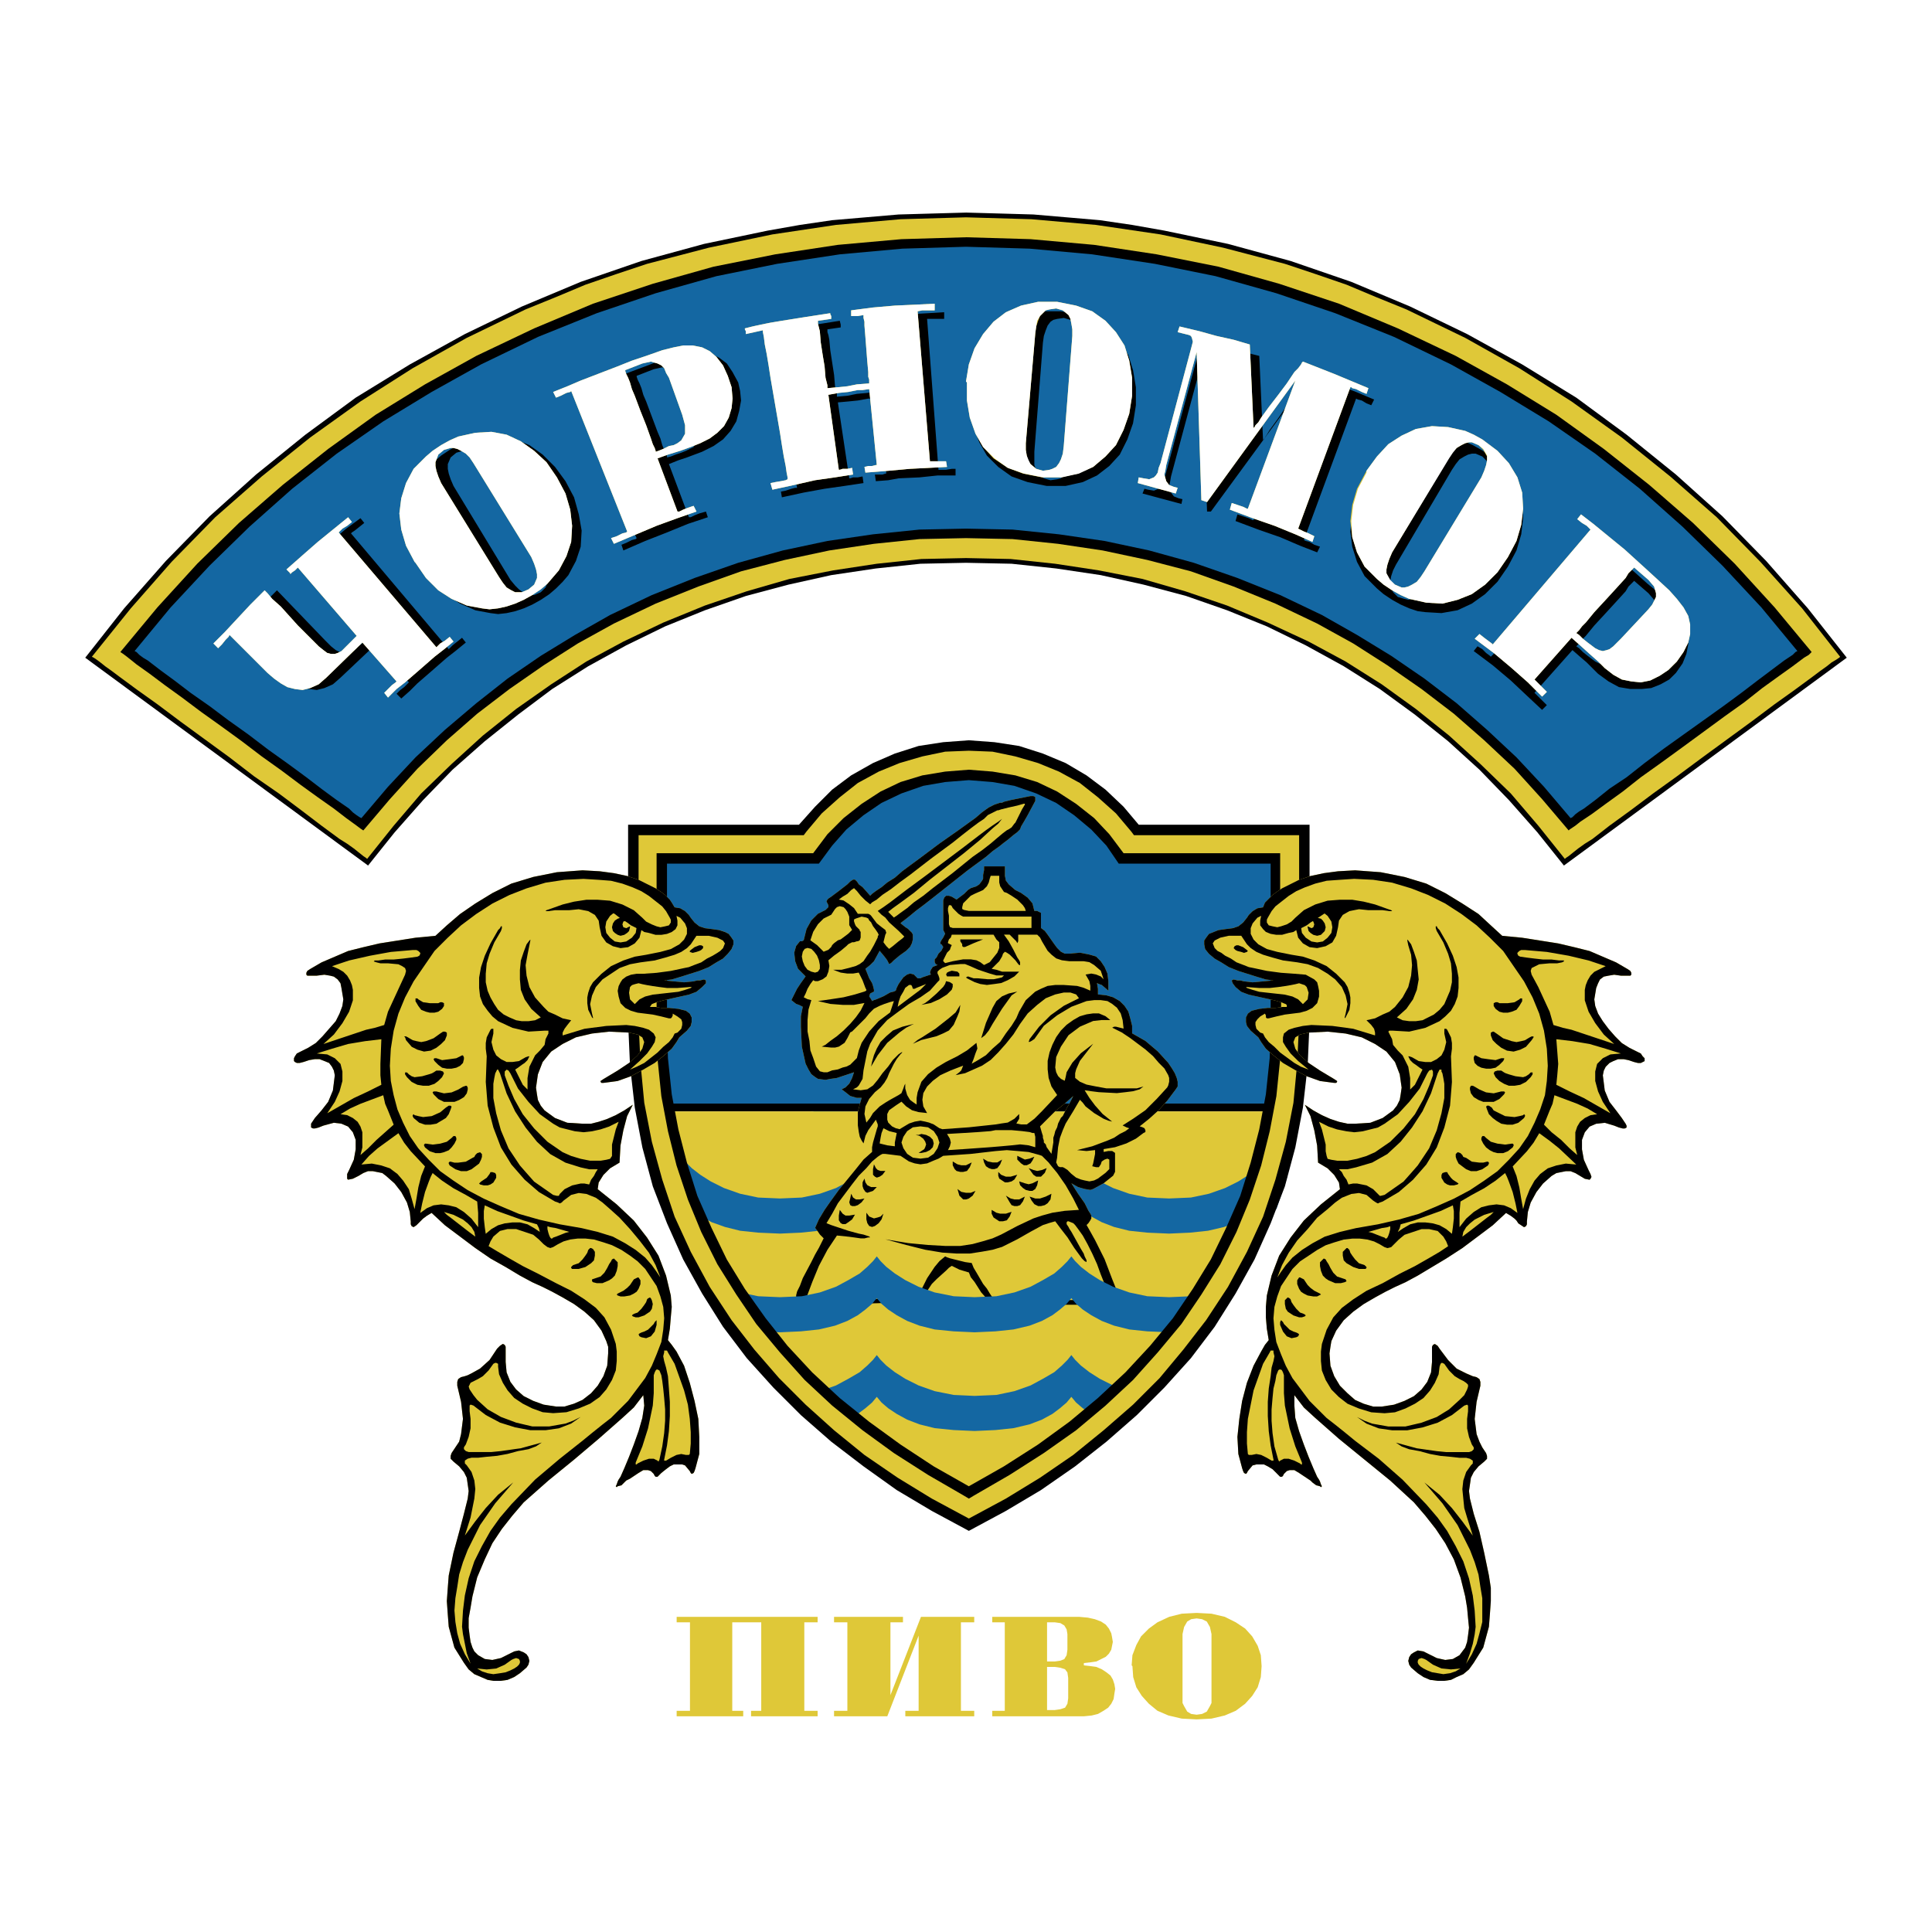 <svg xmlns="http://www.w3.org/2000/svg" width="2500" height="2500" viewBox="0 0 192.756 192.756"><g fill-rule="evenodd" clip-rule="evenodd"><path fill="#fff" d="M0 0h192.756v192.756H0V0z"/><path d="M128.287 110.124H65.412v.758h62.875v-.758zM96.378 21.209l3.409.095 3.315.095 3.314.284 3.313.284 3.22.473 3.219.569 6.346 1.325 6.248 1.705 6.06 2.083 5.871 2.462 5.682 2.746 5.492 3.03 5.399 3.314 5.017 3.693 4.924 3.978 4.641 4.166 4.355 4.45 4.166 4.735 3.883 4.924-28.219 20.737-2.65-3.314-2.842-3.219-2.936-3.031-3.125-2.84-3.312-2.652-3.504-2.556-3.598-2.273-3.789-2.083-3.882-1.894-3.977-1.609-4.072-1.421-4.26-1.136-4.262-.947-4.451-.663-4.449-.473-4.546-.095-4.545.095-4.451.473-4.45.663-4.262.947-4.26 1.136-4.072 1.421-3.978 1.609-3.882 1.894-3.788 2.083-3.598 2.273-3.408 2.556-3.315 2.652-3.219 2.84-2.936 3.031-2.84 3.219-2.652 3.314L8.504 65.62l3.882-4.924 4.167-4.735 4.356-4.45 4.639-4.166 4.924-3.978 5.019-3.693 5.397-3.314 5.492-3.03 5.682-2.746 5.871-2.462 6.06-2.083 6.25-1.705 6.344-1.325 3.22-.569 3.219-.473 3.314-.284 3.315-.284 3.314-.095 3.409-.095z"/><path fill="#dfc838" d="M46.57 33.709l-5.398 3.03-5.208 3.314-5.018 3.598-4.829 3.883-4.64 4.071-4.356 4.451-4.072 4.64-3.882 4.829.189.095.284.19.379.283.474.379.662.474.758.568 1.799 1.326 1.989 1.42 2.272 1.704 2.462 1.799 2.462 1.799 2.462 1.895 2.462 1.704 2.273 1.704 1.989 1.515 1.798 1.326.758.474.662.473.474.379.474.379.284.189.094.094 2.652-3.314 2.746-3.219 3.03-2.935 3.125-2.841 3.314-2.652 3.504-2.462 3.503-2.272 3.693-1.989 3.977-1.894 4.167-1.704 4.166-1.42 4.261-1.231 4.356-.853 4.356-.662 4.45-.474 4.451-.094 4.45.094 4.451.474 4.356.662 4.355.853 4.262 1.231 4.166 1.42 4.072 1.704 4.072 1.894 3.692 1.989 3.6 2.272 3.408 2.462 3.314 2.652 3.125 2.841 3.029 2.935 2.747 3.219 2.652 3.314.094-.094.285-.189.472-.379.475-.379.662-.473.758-.474 1.703-1.326 2.084-1.515 2.274-1.704 2.367-1.704 2.556-1.895 2.461-1.799 2.463-1.799 2.272-1.704 1.988-1.42 1.801-1.326.756-.568.664-.474.472-.379.475-.283.283-.19.096-.095-3.789-4.829-4.166-4.64-4.356-4.451-4.64-4.071-4.828-3.883-5.02-3.598-5.207-3.314-5.398-3.03-2.936-1.42-2.936-1.421-3.029-1.231-2.935-1.231-3.032-1.042-3.123-1.041-6.156-1.61-6.25-1.325-6.437-.948-6.44-.568-6.534-.189-6.534.189-6.439.568-6.344.948-6.345 1.325-6.155 1.61-3.124 1.041-3.03 1.042-2.936 1.231-3.03 1.231-2.936 1.421-2.935 1.42z"/><path d="M47.517 35.508l-5.114 2.841-4.923 3.03-4.735 3.409-4.545 3.598-4.356 3.788-4.167 4.072-3.976 4.355-3.694 4.451.285.189.378.284.947.758 1.326.946 1.515 1.137 1.705 1.231 1.893 1.421 1.988 1.42 2.084 1.515 1.989 1.515 1.988 1.42 1.894 1.421 1.704 1.231 1.61 1.136 1.231.947 1.042.757.378.285.285.189 2.651-3.125 2.746-3.03 2.936-2.841 3.03-2.651 3.219-2.462 3.409-2.367 3.409-2.179 3.599-1.988 4.166-1.988 4.261-1.705 4.261-1.515 4.356-1.136 4.45-.947 4.451-.663 4.545-.473 4.64-.096 4.64.096 4.544.473 4.452.663 4.451.947 4.355 1.136 4.26 1.515 4.168 1.705 4.166 1.988 3.598 1.988 3.41 2.179 3.408 2.367 3.219 2.462 3.031 2.651 3.029 2.841 2.746 3.03 2.653 3.125.094-.095.285-.189.283-.19.473-.378 1.136-.758 1.422-1.041 1.703-1.231 1.799-1.421 1.99-1.42 2.082-1.515 4.262-3.125 1.988-1.421 1.799-1.42 1.705-1.231 1.326-.947 1.135-.852.475-.284.283-.284-3.693-4.451-3.977-4.355-4.166-4.072-4.355-3.788-4.547-3.598-4.735-3.409-4.923-3.03-5.114-2.841-5.775-2.746-5.871-2.462-5.965-1.988-6.061-1.705-6.156-1.231-6.248-.947-6.346-.568-6.438-.19-6.439.19-6.345.568-6.249.947-6.155 1.231-6.061 1.705-5.965 1.988-5.871 2.462-5.776 2.746z"/><path fill="#1467a2" d="M47.99 36.36l-4.924 2.746-4.829 2.936-4.64 3.219-4.45 3.504-4.261 3.788-3.977 3.882-3.883 4.166-3.598 4.356.189.095.284.284.379.284.473.284 1.232.947 1.42 1.042 1.61 1.231 1.894 1.325 1.893 1.421 1.989 1.42 1.988 1.515 1.989 1.421 1.799 1.325 1.61 1.231 1.42 1.042 1.231.852.379.379.379.284.284.189.189.095 2.651-3.125 2.747-2.936 2.935-2.746 3.125-2.651 3.125-2.462 3.314-2.272 3.409-2.083 3.504-1.989 4.166-1.989 4.261-1.704 4.356-1.515 4.451-1.231 4.45-.947 4.545-.663 4.64-.474 4.64-.094 4.64.094 4.64.474 4.545.663 4.451.947 4.45 1.231 4.355 1.515 4.262 1.704 4.166 1.989 3.504 1.989 3.41 2.083 3.312 2.272 3.221 2.462 3.029 2.651 2.936 2.746 2.746 2.936 2.652 3.125.19-.095.283-.284.379-.284.474-.284 1.135-.852 1.42-1.136 1.705-1.137 1.799-1.42 1.895-1.421 1.988-1.42 1.988-1.42 1.988-1.421 1.799-1.325 1.612-1.231 1.513-1.137 1.137-.852.853-.568.284-.284.189-.095-3.598-4.356-3.882-4.166-3.977-3.882-4.262-3.788-4.451-3.504-4.638-3.219-4.831-2.936-4.923-2.746-5.682-2.746-5.871-2.367-5.871-1.989-6.061-1.704-6.06-1.231-6.248-.947-6.25-.568-6.345-.189-6.344.189-6.25.568-6.25.947-6.06 1.231-6.06 1.704-5.871 1.989-5.871 2.367-5.682 2.746z"/><path d="M73.652 38.159l-.568-1.042-.568-.852-.758-.568-.758-.378-.852-.19h-.947l-1.042.19-1.136.284-1.42.474-1.231.474-2.273.852-2.178.757-2.178.947.095.189.189.473.284.758.378.947.473 1.042.474 1.231 1.042 2.651 1.042 2.746.473 1.231.474 1.042.284.947.284.663.189.473.095.189-.095.095-.379.095-.568.284-.473.189.189.568 2.178-.947 2.178-.853 2.083-.852 1.988-.663-.189-.568-.663.189-.474.189-.378.189h-.189l-1.988-5.303.946-.379.853-.284 1.515-.568 1.136-.568.947-.663.757-.852.568-.947.286-1.04.189-1.042-.095-.947-.189-.852zm-4.451 3.883l.284 1.042v.852l-.095.284-.189.379-.378.189-.379.189-.474.189-.568.189-.474.189-.378.096v-.094l-.095-.284-.189-.378-.189-.474-.189-.663-.284-.663-.568-1.515-.568-1.515-.284-.663-.189-.663-.189-.474-.189-.379-.095-.284v-.095l1.704-.663.853-.189.757.189.284.189.284.284.284.474.189.473 1.324 3.789zM56.418 48.007l-1.042-1.42-1.231-1.231-1.326-.947-1.421-.568-1.515-.284H48.273l-.852.189-.851.284-.852.379-.852.474-.853.568-.663.568-1.23 1.231-.758 1.42-.474 1.516-.189 1.514.189 1.61.474 1.61.853 1.609.095.095 1.042 1.516 1.231 1.23 1.326.853 1.515.663 1.515.284.758.095.853-.095.852-.189.853-.284.852-.378.853-.474.852-.568.663-.568.663-.663.568-.663.757-1.42.474-1.42.095-1.61-.284-1.61-.474-1.704-.856-1.612zm-2.272 7.86l.284.663.189.568.095.474v.379l-.284.663-.473.473-.663.284h-.284l-.379-.094-.474-.19-.379-.284-.379-.378-.473-.568-5.681-9.375-.284-.663-.189-.568-.095-.474v-.474l.284-.663.568-.473.663-.189h.663l.379.189.474.379.379.378.378.568 5.681 9.375zM46.475 64.105l-.379-.474-.473.379-.473.379-.284.284-.095.095-9.753-11.553.094-.094.284-.19.474-.378.473-.379-.379-.474-1.42 1.042-1.231 1.042-1.325 1.136-1.516 1.326.095.094.189.189.285.379.473.474 1.042 1.136 1.136 1.42 1.231 1.326.947 1.136.473.474.284.379.19.189.095.095-1.137.947-.379.378-.378.19-.379.094-.379.095-.379-.189-.379-.19-.473-.378-.568-.568-4.83-5.02-.662.664-.568.473-.947.947-.758.852-.946.947 4.26 4.262.663.567.663.569.758.379.757.189.757.095.758-.19.852-.379.758-.663 3.504-3.314 3.313 3.788-.094.095-.379.379-.379.284-.378.378.473.473.852-.757.758-.757 1.42-1.231.758-.663.758-.663.852-.663 1.041-.852zM95.336 47.439v-.663h-.378l-.569.095H93.632l-1.136-15.056H94.2v-.663l-1.61.095-1.704.095-1.894.094-1.894.19V31.91l.095.379v.473l.095 1.136.094 1.326.095 1.326.095 1.231v.473l.095.379v.379l-1.137.189-1.042.095-.946.189-1.042.095V39.296l-.095-.379-.094-.379-.095-1.136-.19-1.231-.189-1.232-.095-1.041-.095-.473-.094-.284V32.856l.663-.094.662-.095v-.284l-.094-.379-3.598.568-1.705.284-1.515.285 2.557 15.529h-.19l-.378.095-.569.189-.473.095.095.568 2.178-.473 2.083-.379 1.988-.284 1.894-.284-.095-.663-.473.094h-.473l-.284.095h-.095l-1.137-7.575 1.042-.095.947-.095 1.042-.189h.473l.663-.095.662 7.576h-.094l-.284.095h-.757l.094.662 1.231-.094 1.042-.19 2.083-.095 1.799-.189h1.799zM131.414 55.109l.283-.568-.566-.189-.475-.285-.379-.094-.189-.095 5.209-14.109.189.095.379.094.473.285.473.189.285-.568-1.799-.758-1.705-.663-3.125-1.231v.095l-.19.19-.189.378-.283.474-.758 1.042-.758 1.23-.851 1.232-.758 1.041-.285.473-.19.284-.094.19-.095.095-.377-8.428-1.516-.379-1.42-.284-1.422-.379-1.42-.378-3.597 13.351-.19.474-.095.379-.379.473-.473.189-.568-.095-.379-.094-.19.473 3.883 1.042.096-.473-.381-.095-.473-.19-.283-.378-.189-.663.093-.379.096-.568 3.029-11.268.569 14.772h.379l8.806-12.026-4.545 12.878h-.095l-.379-.19-.569-.189-.568-.19-.188.663 2.272.852 2.178.758 1.988.852 1.705.663zM113.328 40.432v-1.799l-.285-1.705-.473-1.515-.852-1.326-1.043-1.137-1.324-.947-1.611-.568-1.893-.378h-1.895l-1.705.378-1.514.663-1.232.947-1.041 1.137-.758 1.42-.568 1.61-.284 1.705.095.189v1.799l.189 1.705.568 1.515.758 1.326 1.137 1.136 1.326.947 1.609.568 1.893.379h1.895l1.705-.379 1.42-.663 1.23-.947 1.043-1.136.758-1.515.566-1.61.286-1.799zm-6.439 5.019l-.094.663-.189.568-.189.474-.285.284-.283.284-.379.095-.662.095-.664-.19-.568-.473-.189-.379-.189-.474v-1.325l.854-10.889.094-.663.189-.568.189-.474.285-.378.283-.189.379-.095.662-.095.664.189.566.474.189.378.189.474.096.568v.663l-.948 10.983zM150.447 56.529l.852-1.609.475-1.61.189-1.61-.096-1.515-.473-1.516-.854-1.42-1.23-1.231-.662-.568-.854-.568-.852-.474-.852-.379-.854-.284-.758-.189h-1.704l-1.516.284-1.42.568-1.326.947-1.23 1.231-1.041 1.42v.095l-.854 1.61-.473 1.704-.189 1.61.189 1.515.473 1.515.758 1.42 1.23 1.231.664.568.852.568.852.474.854.378.852.284.758.095 1.609.095 1.609-.284 1.422-.663 1.324-.947 1.232-1.231 1.044-1.514zm-7.955 1.705l-.379.568-.473.474-.379.284-.379.189-.379.095-.379-.095-.662-.189-.475-.474-.283-.663v-.473l.096-.474.188-.568.285-.568 5.586-9.469.379-.568.379-.474.475-.284.379-.189.379-.095h.379l.662.284.473.473.285.663v.474l-.096.473-.189.568-.283.568-5.589 9.47zM167.207 67.135l.664-.947.379-.947.188-.947v-.852l-.188-.853-.379-.852-.664-.758-.758-.852-1.041-1.042-1.041-.852-1.799-1.61-1.801-1.515-1.799-1.515-.094.189-.379.378-.473.568-.664.758-.758.946-.947.947-1.799 2.178-1.893 2.178-.854 1.042-.758.852-.662.757-.473.663-.379.379-.096.095-.094-.095-.379-.284-.379-.379-.475-.284-.379.473 1.895 1.421 1.799 1.515 1.609 1.515 1.516 1.42.475-.474-.475-.473-.379-.379-.283-.284-.096-.095 3.789-4.261.756.663.664.568 1.137 1.136 1.041.758 1.041.568 1.137.189h1.137l.947-.095.947-.379.852-.474.665-.658zm-5.492-2.083l-.758.758-.379.284-.283.095-.379.095-.379-.095-.379-.189-.379-.284-.379-.284-.473-.379-.379-.378-.283-.189.094-.095.189-.189.283-.378.379-.378.854-1.042 1.137-1.231 1.041-1.136.947-1.042.283-.474.285-.284.188-.189.096-.095 1.42 1.23.568.663.189.663v.379l-.189.378-.189.379-.379.473-2.746 2.934z"/><path d="M112.949 39.485v-1.799l-.285-1.705-.473-1.515-.852-1.326-1.043-1.136-1.324-.947-1.611-.568-1.893-.379h-1.895l-1.703.379-1.516.663-1.232.947-1.041 1.231-.852 1.42-.569 1.61-.284 1.704.095.095v1.799l.284 1.705.568 1.609.758 1.326 1.041 1.136 1.422.947 1.514.568 1.895.378h1.895l1.703-.378 1.516-.663 1.23-1.042 1.043-1.136.758-1.515.566-1.61.285-1.798zm-6.818 5.018l-.094.758-.189.568-.189.379-.285.379-.379.189-.283.095-.662.095-.664-.189-.568-.474-.283-.379-.096-.473-.094-.568v-.663l.947-10.984.094-.663.189-.568.189-.473.285-.284.283-.284.379-.095.662-.095.664.189.568.473.189.379.094.474.096.568v.663l-.853 10.983zM94.484 46.587l-.095-.568H92.78l-1.232-14.961.474-.095H93.253V30.3l-1.894.095-2.083.094-2.178.19-2.178.284v.568h.663l.568-.095V31.72l.095.379v.379l.094 1.136.095 1.231.095 1.231.095 1.042v.473l.094.284v.379l-1.231.095-.946.189-.948.095-1.041.095V38.443l-.095-.379-.095-.378-.094-1.136-.189-1.136-.19-1.231-.095-1.137-.094-.379-.095-.378V32.004l.663-.094.663-.095V31.531l-.095-.189v-.095l-2.462.379-2.367.378-1.136.19-.948.189-.852.189-.757.19v.094l.095.19V33.33l.851-.189.853-.19v.19l.094.473.095.758.19.947.189 1.136.19 1.231.473 2.746.473 2.746.19 1.231.189 1.136.189.947.095.663.095.473v.19l-.19.095-.473.094-.568.095-.473.095.189.662 2.178-.473 2.083-.473 1.989-.285 1.799-.283-.095-.663-.473.094h-.474l-.284.095h-.095l-1.042-7.48 1.042-.19.947-.095.947-.189h.473l.663-.095.758 7.575h-.095l-.379.095h-.378l-.379.095.094.568 1.232-.094 1.136-.095 2.083-.19 1.894-.094 1.799-.095zM130.941 54.067l.19-.568-.569-.284-.474-.189-.379-.19-.189-.094 5.209-14.109h.093l.096.095.379.094.568.284.473.19.189-.568-3.408-1.421-3.125-1.231-.096.095-.093.189-.285.379-.379.379-.758 1.136-.852 1.137-.947 1.23-.756 1.042-.285.473-.283.285-.096.189-.094.095-.379-8.333-1.611-.474-1.703-.378-1.705-.474-1.988-.474-.19.569 1.137.284.189.095.094.189.096.379-.096.378-3.125 11.742-.189.474-.094.473-.19.284-.189.189-.473.19-.568-.095-.475-.095-.093.569 3.787 1.041.189-.568-.379-.095-.472-.189-.286-.379-.189-.662.096-.379.093-.569 3.032-11.268.472 14.772.569.19 8.806-12.121-4.734 12.783h-.096l-.379-.189-.568-.189-.568-.189-.188.662 2.272.852 2.177.758 2.084.852.852.378.853.379zM150.447 55.583l.852-1.61.475-1.61.189-1.61-.096-1.61-.473-1.515-.854-1.42-1.135-1.231-1.516-1.136-.854-.474-.852-.378-.852-.189-.854-.189-1.609-.095-1.609.284-1.42.663-1.326.853-1.137 1.231-1.041 1.42-.094.189-.854 1.609-.473 1.61-.189 1.61.189 1.61.473 1.515.758 1.42 1.23 1.231.664.568.852.568.852.474.854.379.852.189.852.189 1.611.095 1.514-.379 1.422-.568 1.324-.947 1.232-1.231 1.043-1.515zm-8.334 1.42l-.377.568-.379.474-.475.284-.379.189-.379.095h-.283l-.664-.284-.566-.473-.285-.663v-.379l.096-.473.189-.568.283-.663 5.682-9.47.379-.568.379-.378.473-.284.379-.189.379-.095h.285l.662.284.473.474.379.663v.378l-.094.474-.189.568-.285.663-5.683 9.373zM45.245 64.01l-.379-.473-.474.379-.474.283-.284.285-.094.094-9.753-11.457.094-.095.285-.284.473-.284.473-.379-.379-.474-3.03 2.462-1.515 1.326-1.609 1.42.094.095.095.095.19.189v.095l.189-.189.284-.19.189-.189.095-.095 5.871 6.818-1.136 1.136-.379.379-.379.189-.284.095h-.379l-.379-.095-.379-.284-.473-.378-.568-.568-.095-.095-.094-.095-.569-.568-.757-.758-.852-.946-.853-.947-.852-.758-.473-.568-.189-.189-.095-.096-1.421 1.421-1.325 1.421-1.232 1.325-1.135 1.136.473.474.378-.379.379-.473.284-.284.095-.189 3.788 3.787.663.568.662.474.663.379.758.189.757.095.758-.19.852-.379.758-.663 3.598-3.503 3.409 3.882-.095.095-.379.284-.379.379-.378.379.378.473.853-.852.852-.663 1.42-1.231.758-.663.758-.663.852-.663 1.042-.852zM55.565 47.628l-1.042-1.515-1.231-1.136-1.326-.947-1.42-.663-1.516-.284-1.609.095-.853.189-.852.189-.852.379-.853.474-.852.568-.663.568-1.231 1.231-.757 1.42-.474 1.515-.189 1.515.189 1.61.474 1.61.852 1.61.095.095 1.042 1.515 1.231 1.23 1.326.853 1.515.663 1.516.284.757.095.852-.095.853-.189.852-.284.853-.379.852-.474.853-.568.663-.568 1.137-1.326.757-1.42.473-1.421.095-1.609-.189-1.61-.473-1.61-.855-1.61zm-2.556 7.955l.284.663.189.568.095.474v.379l-.285.663-.568.473-.663.284h-.663l-.378-.189-.473-.284-.379-.473-.378-.568-5.776-9.375-.284-.663-.189-.568-.094-.474v-.379l.284-.757.568-.473.663-.189h.284l.378.095.378.189.474.284.379.378.379.568 5.775 9.374zM72.61 37.497l-.474-1.042-.663-.853-.663-.568-.757-.378-.947-.189h-.946l-.947.189-1.136.284-1.61.568-1.42.474-1.42.568-1.231.473-2.462.947-1.326.568-1.42.568.284.568.474-.189.568-.284.378-.095.095-.095 5.587 14.014-.095.095-.379.095-.568.284-.568.189.285.568 4.261-1.799 2.083-.758 1.894-.663-.284-.568-.568.189-.474.189-.379.189h-.189l-1.988-5.303 1.042-.378 1.231-.379 1.042-.378.946-.379.947-.474.758-.568.663-.663.474-.852.284-.947.095-.947-.095-1.136-.382-1.134zm-4.545 3.882l.284 1.042v.852l-.379.663-.379.284-.378.189-.473.094-.568.285-.474.189-.284.095v-.095l-.095-.284-.189-.379-.189-.568-.474-1.325L63.898 41l-.568-1.515-.284-.663-.189-.663-.189-.473-.189-.379-.095-.284v-.095l1.705-.663.853-.189.663.189.379.189.284.284.189.474.285.474 1.323 3.693zM167.303 65.999l.662-.947.473-.947.189-.852v-.947l-.189-.852-.473-.853-.662-.852-.758-.853-1.23-1.136-1.137-1.042-2.084-1.894-2.084-1.705-1.041-.852-1.23-.947-.379.474.473.379.475.284.283.284.096.095-9.754 11.458-.094-.095-.379-.284-.379-.284-.475-.378-.473.473 1.895 1.42 1.799 1.515 1.609 1.42 1.42 1.42.475-.474-.475-.473-.379-.379-.283-.284-.096-.095 3.693-4.167.852.757.947.853.854.757.662.663.852.663.854.474.947.189.945.095.947-.189.947-.474.852-.568.853-.85zm-5.588-2.273l-.758.758-.379.284-.283.095-.379.095-.379-.095-.379-.189-.379-.285-.379-.284-.473-.379-.379-.378-.283-.189.094-.095.189-.189.283-.379.379-.379.854-1.042 1.137-1.231 1.041-1.136.947-1.042.283-.474.285-.284.188-.189.096-.095 1.42 1.231.568.663.189.663v.379l-.189.379-.189.379-.379.473-2.746 2.935z" fill="#dfc838"/><path fill="#fff" d="M45.245 64.01l-.379-.473-.474.379-.474.283-.284.285-.094.094-9.753-11.457.094-.095.285-.284.473-.284.473-.379-.379-.474-3.03 2.462-1.515 1.326-1.609 1.42.094.095.095.095.19.189v.095l.189-.189.284-.19.189-.189.095-.095 5.871 6.818-1.136 1.136-.379.379-.379.189-.284.095h-.379l-.379-.095-.379-.284-.473-.378-.568-.568-.095-.095-.094-.095-.569-.568-.757-.758-.852-.946-.853-.947-.852-.758-.473-.568-.189-.189-.095-.096-1.421 1.421-1.325 1.421-1.232 1.325-1.135 1.136.473.474.378-.379.379-.473.284-.284.095-.189 3.788 3.787.663.568.662.474.663.379.758.189.757.095.758-.19.852-.379.758-.663 3.598-3.503 3.409 3.882-.095.095-.379.284-.379.379-.378.379.378.473.853-.852.852-.663 1.42-1.231.758-.663.758-.663.852-.663 1.042-.852zM55.565 47.628l-1.042-1.515-1.231-1.136-1.326-.947-1.42-.663-1.516-.284-1.609.095-.853.189-.852.189-.852.379-.853.474-.852.568-.663.568-1.231 1.231-.757 1.42-.474 1.515-.189 1.515.189 1.61.474 1.61.852 1.61.095.095 1.042 1.515 1.231 1.23 1.326.853 1.515.663 1.516.284.757.095.852-.095.853-.189.852-.284.853-.379.852-.474.853-.568.663-.568 1.137-1.326.757-1.42.473-1.421.095-1.609-.189-1.61-.473-1.61-.855-1.61zm-2.556 7.955l.284.663.189.568.095.474v.379l-.285.663-.568.473-.663.284h-.663l-.378-.189-.473-.284-.379-.473-.378-.568-5.776-9.375-.284-.663-.189-.568-.094-.474v-.379l.284-.757.568-.473.663-.189h.284l.378.095.378.189.474.284.379.378.379.568 5.775 9.374zM72.61 37.497l-.474-1.042-.663-.853-.663-.568-.757-.378-.947-.189h-.946l-.947.189-1.136.284-1.61.568-1.42.474-1.42.568-1.231.473-2.462.947-1.326.568-1.42.568.284.568.474-.189.568-.284.378-.095.095-.095 5.587 14.014-.095.095-.379.095-.568.284-.568.189.285.568 4.261-1.799 2.083-.758 1.894-.663-.284-.568-.568.189-.474.189-.379.189h-.189l-1.988-5.303 1.042-.378 1.231-.379 1.042-.378.946-.379.947-.474.758-.568.663-.663.474-.852.284-.947.095-.947-.095-1.136-.382-1.134zm-4.545 3.882l.284 1.042v.852l-.379.663-.379.284-.378.189-.473.094-.568.285-.474.189-.284.095v-.095l-.095-.284-.189-.379-.189-.568-.474-1.325L63.898 41l-.568-1.515-.284-.663-.189-.663-.189-.473-.189-.379-.095-.284v-.095l1.705-.663.853-.189.663.189.379.189.284.284.189.474.285.474 1.323 3.693zM167.303 65.999l.662-.947.473-.947.189-.852v-.947l-.189-.852-.473-.853-.662-.852-.758-.853-1.23-1.136-1.137-1.042-2.084-1.894-2.084-1.705-1.041-.852-1.23-.947-.379.474.473.379.475.284.283.284.096.095-9.754 11.458-.094-.095-.379-.284-.379-.284-.475-.378-.473.473 1.895 1.42 1.799 1.515 1.609 1.42 1.42 1.42.475-.474-.475-.473-.379-.379-.283-.284-.096-.095 3.693-4.167.852.757.947.853.854.757.662.663.852.663.854.474.947.189.945.095.947-.189.947-.474.852-.568.853-.85zm-5.588-2.273l-.758.758-.379.284-.283.095-.379.095-.379-.095-.379-.189-.379-.285-.379-.284-.473-.379-.379-.378-.283-.189.094-.095.189-.189.283-.379.379-.379.854-1.042 1.137-1.231 1.041-1.136.947-1.042.283-.474.285-.284.188-.189.096-.095 1.42 1.231.568.663.189.663v.379l-.189.379-.189.379-.379.473-2.746 2.935zM94.484 46.587l-.095-.568H92.78l-1.232-14.961.474-.095H93.253V30.3l-1.894.095-2.083.094-2.178.19-2.178.284v.568h.663l.568-.095V31.72l.095.379v.379l.094 1.136.095 1.231.095 1.231.095 1.042v.473l.094.284v.379l-1.231.095-.946.189-.948.095-1.041.095V38.443l-.095-.379-.095-.378-.094-1.136-.189-1.136-.19-1.231-.095-1.137-.094-.379-.095-.378V32.004l.663-.094.663-.095V31.531l-.095-.189v-.095l-2.462.379-2.367.378-1.136.19-.948.189-.852.189-.757.19v.094l.095.19V33.33l.851-.189.853-.19v.19l.094.473.095.758.19.947.189 1.136.19 1.231.473 2.746.473 2.746.19 1.231.189 1.136.189.947.095.663.095.473v.19l-.19.095-.473.094-.568.095-.473.095.189.662 2.178-.473 2.083-.473 1.989-.285 1.799-.283-.095-.663-.473.094h-.474l-.284.095h-.095l-1.042-7.48 1.042-.19.947-.095.947-.189h.473l.663-.095.758 7.575h-.095l-.379.095h-.378l-.379.095.094.568 1.232-.094 1.136-.095 2.083-.19 1.894-.094 1.799-.095zM112.949 39.485v-1.799l-.285-1.705-.473-1.515-.852-1.326-1.043-1.136-1.324-.947-1.611-.568-1.893-.379h-1.895l-1.703.379-1.516.663-1.232.947-1.041 1.231-.852 1.42-.569 1.61-.284 1.704.095.095v1.799l.284 1.705.568 1.609.758 1.326 1.137 1.136 1.326.947 1.609.568 1.895.378h1.893l1.705-.378 1.42-.663 1.23-1.042 1.043-1.136.758-1.515.566-1.61.286-1.798zm-6.818 5.018l-.094.758-.189.568-.189.379-.285.379-.379.189-.283.095-.662.095-.664-.189-.568-.474-.189-.379-.189-.473-.094-.568v-.663l.947-10.984.094-.663.096-.568.283-.473.285-.284.283-.284.379-.095.662-.095.664.189.568.473.189.379.094.474.096.568v.663l-.855 10.983zM150.447 55.583l.852-1.61.475-1.61.189-1.61-.096-1.61-.473-1.515-.854-1.42-1.135-1.231-1.516-1.136-.854-.474-.852-.378-.852-.189-.854-.189-1.609-.095-1.609.284-1.42.663-1.326.853-1.137 1.231-1.041 1.42v.189l-.852 1.609-.475 1.61-.189 1.61.096 1.61.473 1.515.758 1.42 1.23 1.231.664.568.852.568.852.474.854.379.852.189.852.189 1.611.095 1.514-.379 1.422-.568 1.324-.947 1.232-1.231 1.042-1.515zm-8.334 1.42l-.377.568-.379.474-.475.284-.379.189-.379.095h-.283l-.664-.284-.473-.473-.379-.663v-.379l.096-.473.189-.568.283-.663 5.682-9.375.379-.568.379-.473.473-.284.379-.189.379-.095h.285l.662.284.473.379.379.663v.473l-.094.474-.189.568-.285.663-5.682 9.373zM130.941 54.067l.19-.568-.569-.284-.474-.189-.379-.19-.189-.094 5.209-14.109h.093l.096.095.379.094.568.284.473.19.189-.568-3.408-1.421-3.125-1.231-.096.095-.093.189-.285.379-.379.379-.758 1.136-.852 1.137-.947 1.23-.756 1.042-.285.473-.283.285-.096.189-.094.095-.379-8.333-1.611-.474-1.703-.378-1.705-.474-1.988-.474-.19.569 1.137.284.189.095.094.189.096.379-.096.378-3.125 11.742-.189.474-.094.473-.19.284-.189.189-.473.19-.568-.095-.475-.095-.093.569 3.787 1.041.189-.568-.379-.095-.472-.189-.286-.379-.189-.662.096-.379.093-.569 3.032-11.268.472 14.772.569.19 8.806-12.121-4.734 12.783h-.096l-.379-.189-.568-.189-.568-.189-.188.662 2.272.852 2.177.758 2.084.852.852.378.853.379z"/><path fill="#1467a2" d="M96.661 76.793l-2.368.189-2.272.379-2.178.663-1.989.947-1.894 1.231-1.799 1.42-1.61 1.61-1.42 1.894H65.507v16.854l.189 4.073.19 2.083.283 1.988h60.981l.475-4.071.189-1.99V93.554l-.095-1.611v-6.817h-15.623l-1.42-1.894-1.516-1.61-1.799-1.42-1.894-1.231-1.988-.947-2.178-.663-2.274-.379-2.366-.189z"/><path fill="#1467a2" d="M102.438 82.664l.189 13.824 10.32-9.184-5.492 12.688 13.162-4.071-10.131 9.374 13.731 1.516-13.069 4.45 11.836 7.007-13.73-1.231 7.955 11.268-12.025-6.818 2.746 13.541-8.239-11.079-3.03 13.541-3.031-13.541-8.238 11.079 2.746-13.541-12.12 6.818 8.048-11.268-13.73 1.231 11.837-7.007-13.068-4.45 13.73-1.516-10.131-9.374 13.162 4.071-5.492-12.688 10.321 9.184.189-13.824 5.777 12.499 5.777-12.499z"/><path fill="#dfc838" d="M126.697 110.882H65.905l.663 2.935.758 2.936.947 2.841 1.136 2.746 1.326 2.746 1.515 2.651 1.609 2.557 1.8 2.462 1.988 2.367 2.083 2.273 2.273 2.177 2.462 2.178 2.651 1.989 2.746 1.989 2.936 1.798 3.03 1.705.473.285.474-.285 3.03-1.705 2.935-1.798 2.746-1.989 2.653-1.989 2.461-2.178 2.273-2.177 2.082-2.273 1.988-2.367 1.801-2.462 1.703-2.557 1.422-2.651 1.324-2.746 1.137-2.746.947-2.841.758-2.936.662-2.935z"/><path d="M128.857 110.104H65.984v.758h62.873v-.758z"/><path fill="#1467a2" d="M83.887 141.888l.656-.252 1.041-.569.758-.568.663-.568.473-.569.474.569.662.568.853.568 1.041.569 1.231.472 1.515.379 1.894.19 2.082.094 2.084-.094 1.799-.19 1.61-.379 1.232-.472 1.041-.569.758-.568.662-.568.473-.569.474.569.662.568.854.568 1.041.569 1.23.472.344.086 2.746-2.39.614-.614-.389-.017-1.799-.378-1.609-.568-1.327-.664-1.041-.662-.853-.663-.568-.568-.379-.474-.379.474-.567.568-.757.663-1.137.662-1.231.664-1.611.568-1.799.378-2.178.096-2.082-.096-1.894-.378-1.609-.568-1.326-.664-1.042-.662-.852-.663-.568-.568-.379-.474-.378.474-.568.568-.758.663-1.136.662-1.231.664-1.61.568-1.02.215.794.794 2.316 2.084z"/><path d="M97.23 139.269l-2.083-.096-1.894-.378-1.61-.568-1.326-.663-1.042-.662-.852-.663-.568-.568-.379-.474.379.474.568.568.852.663 1.042.662 1.326.663 1.61.568 1.894.378 2.083.096zm0 0z"/><path fill="#1467a2" d="M68.049 119.689l.018-.021.474.568.663.568.757.568 1.041.568 1.326.474 1.515.378 1.799.189 2.178.095 2.083-.095 1.8-.189 1.609-.378 1.231-.474 1.041-.568.758-.568.663-.568.473-.568.474.568.662.568.853.568 1.041.568 1.231.474 1.515.378 1.894.189 2.082.095 2.084-.095 1.799-.189 1.61-.378 1.232-.474 1.041-.568.758-.568.662-.568.473-.568.474.568.662.568.854.568 1.041.568 1.23.474 1.516.378 1.799.189 2.178.095 2.082-.095 1.798-.189 1.612-.378 1.23-.474 1.041-.568.854-.568.662-.568.473-.568.474.568.479.411 1.095-3.283-.248-.158-.853-.663-.569-.568-.378-.474-.379.474-.569.568-.851.663-1.041.663-1.326.662-1.61.569-1.799.379-2.177.094-2.178-.094-1.799-.379-1.609-.569-1.327-.662-1.041-.663-.853-.663-.568-.568-.379-.474-.379.474-.567.568-.757.663-1.137.663-1.231.662-1.611.569-1.799.379-2.178.094-2.082-.094-1.894-.379-1.609-.569-1.326-.662-1.042-.663-.852-.663-.568-.568-.379-.474-.378.474-.568.568-.758.663-1.136.663-1.231.662-1.61.569-1.799.379-2.178.094-2.178-.094-1.799-.379-1.61-.569-1.325-.662-1.042-.663-.852-.663-.568-.568-.379-.474-.379.474-.567.568-.059.052.211.766.776 2.328z"/><path d="M117.211 107.074l-.285-.474-.379-.568-1.041-1.136-1.23-1.042-1.326-.757v-.758l-.189-.758-.189-.662-.379-.568-.473-.474-.662-.379-.664-.189-.852-.095v-.567l-.096-.568.189.095.285.095.662.567v-.946l-.094-.758-.285-.663-.379-.567-.473-.474-.662-.189-.947-.189-1.043.095h-.473l-.379-.189-.379-.379-.283-.379-.664-.946-.283-.379-.379-.284V91.075l-.189-.095-.189-.095H103.198l-.096-.379-.094-.379-.475-.568-.662-.473-.568-.284-.662-.568-.285-.379-.094-.473V86.435H98.18v.379l-.094.473v.379l-.096.189-.283.379-.285.189-.283.095-.285.095-.284.189-.379.379-.378.284-.379.285-.474-.285-.284-.095h-.284l-.189.189-.095.284V92.778l.095.189.095.189-.189.378-.189.284-.095.189v.189h.095l.189.284-.095.189-.094.189-.285.284-.189.379-.189.189v.284l.095.19.189.094-.473.189-.189.284-.095.284.095.189-.568.189-.284.095-.189.095h-.288l-.095-.095-.284-.284-.379-.095-.284.095-.379.284-.473.663-.189.378-.095.284-.189.095-.379.095-.663.379-.663.284-.284.095-.189.095-.095-.189-.189-.284.095-.284.189-.095.189-.095v-.189l-.094-.377-.095-.284-.284-.474-.189-.474-.19-.474.474-.379.379-.378.568-1.042.474.568.284.379.189.379.189-.096.284-.283.568-.474.663-.474.189-.189.189-.189.189-.378.094-.379v-.472l-.094-.189-.189-.189-.189-.189-.284-.189-.474-.379.095-.095.379-.284.474-.378.568-.473.757-.568.852-.663 1.799-1.42 1.799-1.42 1.799-1.326.664-.568.662-.473.473-.379.379-.284.568-.474.379-.284.283-.284.096-.284.283-.474.379-.663.758-1.421v-.38l-.189-.095h-.283l-.947.189-.947.189-.758.189-.189.095h-.189l-.566.189-.568.284-.664.474-.662.568-1.705 1.231-1.894 1.326-1.894 1.42-1.799 1.326-.757.663-.757.474-.568.474-.568.378-.378.284-.189.189-.757-.852-.379-.284-.189-.284-.195-.189h-.189l-.284.189-.284.284-.852.663-.379.284-.379.284-.284.189-.094.095-.095.189.095.189.094.189v.189l-.094.095-.189.189-.758.378-.663.663-.474.853-.284 1.136-.189.095h-.189l-.378.473-.189.663.095.853.284.757.379.379.378.379-.473.663-.379.568-.568 1.136.474.379.284.095.379.189-.189.946v1.042l.095 1.988.189.853.189.852.284.568.284.474.379.284.284.189.758.095.473-.095.663-.095.852-.284.852-.284-.189.568-.284.568-.379.378-.379.189.379.284.474.379.663.189h.474l-.189.663-.189.757v1.326l.095.663.095.473.189.379.189.284.189-.758.285-.567.757-1.042.189.474v.189l-.095.284-.189.662-.189.663-.095.474v.472l-.852.758-.758.947-1.704 2.083-.758 1.042-.663.946-.568.947-.379.852.284.38.19.283.378.379-.189.379-.284.568-.379.662-.379.758-.852 1.609-.284.758-.284.568-.094.379v.284l.189.284.284.094 1.042.096h2.841l1.609.094 3.409-.094h1.705l1.61-.096.189-.662.284-.568.379-.568.473-.473.947-.853.284-.284.284-.189.379.189.379.189.947.284.188.474.378.473.664 1.042.758.853.283.379.189.188.379-.095h.379l.568-.094h9.09l1.42-.096h.285l.188-.094.096-.189v-.379l-.189-.853-.379-.946-.758-1.989-.947-1.894-.473-.852-.379-.664.189-.188.189-.284.096-.189v-.284l-.096-.189-.189-.284-.379-.757-.662-.947-.664-1.042.664.379.662.189.568.095.283-.095 1.043-.568.947-.757.094-.189.096-.189v-1.894l-.285-.189h-.379l-.473.094v-.283l1.137-.189 1.135-.379.947-.474.758-.567.189-.095v-.189l-.096-.19-.189-.094-.283-.095.947-.758.947-.853.852-.946.852-1.137.189-.284v-.473l-.094-.379-.192-.471zm-11.457 4.64l-.189.379-.096.379-.189.379-.094.379-.096.283v.474l-.189 1.137-.473-.663-.096-.284-.094-.095-.096-.095v-.189l-.094-.284v-.189l-.094-.283-.189-.663.662-.663.852-.852.947-.758.852-.758-.094.189-.189.379-.379.663-.379.757-.189.189-.094.189z" fill="#dfc838"/><path d="M91.929 113.134l-.284.096h-.284l.378.094.379.284.189.284.095.284-.095.284-.095.189-.568.379h.284l.473-.096.379-.188.284-.284.095-.379-.095-.379-.284-.284-.379-.188-.472-.096zm-3.788 7.954l-.189.568-.284.379-.378.284-.284.095-.284-.095-.189-.284-.095-.379v-.663l.284.379.474.189.378-.095.284-.095.283-.283zm12.783-.19l-.189.474-.283.379-.379.095h-.379l-.285-.189-.283-.189-.189-.379v-.379l.473.284.379.095h.568l.567-.191zm-14.677-1.325l-.284.379-.379.284-.284.095h-.284l-.189-.095-.095-.284.095-.379.095-.474.189.379.284.189h.379l.473-.094zm-.947 1.61l-.284.474-.378.284-.284.189h-.284l-.19-.095-.189-.284v-.474l.095-.568.284.379.284.189h.379l.567-.094zm16.95-1.799l-.189.474-.285.379-.283.095h-.285l-.283-.095-.189-.284-.379-.663.475.284.377.095h.475l.566-.285zm-16.003-1.799l.095.379.19.283.378.189h.568l-.378.379-.284.095-.284.095-.19-.095-.189-.284-.095-.284v-.378l.189-.379zm16.382-1.042l.473.189.379.095.475-.095.473-.189-.189.474-.189.189-.189.189h-.473l-.285-.189-.475-.663zm-5.303 2.272l-.285.474-.377.284-.285.095h-.284l-.189-.189-.189-.189-.189-.663.378.284.474.095h.473l.473-.191zm.758-3.218l.473.283.475.095h.473l.473-.284-.189.474-.283.379-.283.095h-.285l-.283-.095-.285-.189-.189-.379-.097-.379zm-3.031.283l.474.284.378.095h.474l.568-.284-.189.474-.284.379-.379.095h-.284l-.379-.095-.189-.189-.189-.379v-.38h-.001zm6.439 1.326l-.285.474-.283.189-.379.095h-.283l-.285-.189-.283-.189-.096-.284v-.379l.285.284.473.189h.475l.661-.19zm2.082.568l-.094.473-.189.379-.283.189h-.285l-.379-.095-.283-.189-.285-.284-.094-.378.568.188.379.096.379-.096.566-.283zm1.326 1.326l-.094.568-.285.379-.283.189-.379.095h-.285l-.377-.189-.285-.379-.189-.379.568.189h.475l.566-.189.568-.284zm-3.408-3.788l.379.188.379.189.473-.094.475-.189-.189.378-.189.284-.379.189h-.285l-.283-.189-.189-.189-.189-.189v-.378h-.003zm-13.161 1.515l-.284.379-.284.189-.284.095-.189-.095-.189-.189v-.568l.095-.474.189.379.189.189.284.095h.473zm7.48-22.914v-.19h2.273l-.947.379-.852.378h-.19L96 94.386v-.189l-.189-.284zm-4.64 8.237l-.758.379-.663.474-1.231 1.041-.947 1.231-.663 1.136.095-.473.189-.663.284-.663.379-.663.568-.567.663-.568.946-.379 1.138-.285zm25.282 6.344l-1.041 1.137-1.137 1.136-1.23.853-1.043.663.379.189.285.094-.379.285-.568.283-.568.379-.662.284-1.516.568-1.516.379.947.095.852-.095v.379l-.094.474-.096.473-.094.284.379.095h.283l.189-.284.096-.284.283-.189.285-.094.189.094v.946l-.189.189-.189.189-.379.284-.379.284-.379.189-.473.095-.475-.095-.379-.095-.473-.189-.475-.379-.379-.379-.283-.189-.189-.095h-.283l-.189-.095-.096-.189-.094-.189.094-.474.096-1.041.189-.947.283-.757.285-.663.756-1.23.664-1.137.283.284.285.379.852.662.947.568.473.189.379.095-.947-.758-.758-.852-.566-.758-.475-.758.664.095.756.095 1.799.095.854-.095.758-.095.662-.189.379-.284-.664.189h-3.029l-1.041-.189-.947-.189-.662-.283-.475-.379v-.474l.096-.379.379-.853.662-.852.662-.853-1.23.947-.852.946-.568.947-.094.474-.096.379-.379-.189-.283-.284-.189-.379-.096-.474.096-1.041.473-1.042.758-1.136 1.137-.853.662-.284.662-.284.854-.095h.852l-.473-.379-.664-.284h-.568l-.662.096-.662.188-.664.379-.662.474-.568.568-.473.662-.379.758-.285.758-.189.852v.853l.096.853.283.852.568.853-1.514 1.61-.758.757-.758.568h-.568l-.473-.095.283-.474v-.473l-.475.474-.662.379-.662.095-.568.095-2.651.284-2.652.189-.284-.096-.285-.188-.284-.189-.474-.189-.379-.095-.473-.095-.568.095-.568.189-.947.568-.379-.096-.378-.188-.379-.379-.094-.284V111.145l.189-.379.663-.473.568-.379.474.474.568.378.663.189.852.095-.378-.662-.095-.663.095-.663.378-.663.568-.567.758-.568 1.041-.474 1.231-.474-.189.474-.189.189-.379.284.947-.189.852-.379.852-.379.852-.567.758-.758.758-.853.758-.946.662-1.042.758-1.042.947-.852.852-.663.947-.379.852-.189h.664l.568.189.283.379-1.516.758-1.324.946-1.137 1.137-.947 1.23-.094.284h.094l.189-.095.285-.189.473-.662.473-.663 1.326-1.042 1.42-.852.758-.284.758-.284.758-.095h.662l.664.095.473.284.473.379.379.567.189.663.096.853-.379-.095-.379-.095h-.189l-.189.095.189.095.758.379.852.568 1.516 1.136.758.663.568.662.566.568.379.663.096.284v.379l-.096.379-.098.19zm-12.687 3.883l.662-.663.852-.852.947-.758.852-.758-.094.189-.189.379-.379.663-.379.757-.189.189-.094.189-.189.379-.096.379-.189.379-.094.379-.096.283v.474l-.189 1.137-.473-.663-.096-.284-.094-.095-.096-.095v-.189l-.094-.284v-.189l-.094-.283-.189-.663zm-9.281.757l1.609-.094 1.515-.095 1.23-.095.475-.095H100.924l1.041.095.758.095.285.095h.189l.094.378v1.042l-.662-.189-.854-.095-.852.095-1.041.095-1.137.095-1.326.095-1.325.095-1.515.095.189-.379.095-.379-.095-.379-.283-.475zm-4.545.852l.189-.568.379-.567.568-.379.758-.095.757.095.568.379.378.567.19.568-.19.568-.378.568-.568.378-.757.096-.758-.096-.568-.378-.379-.568-.189-.568zm17.706 6.723l-1.42.095-1.23.189-1.041.284-.854.284-1.609.758-1.609.852-.852.379-.947.284-1.043.284-1.23.189h-1.515l-1.705-.095-1.988-.189-2.272-.379 2.083.568 1.894.474 1.705.284 1.42.095h1.325l1.231-.189 1.043-.189.945-.284.758-.379.758-.379 1.326-.757 1.23-.664.568-.188.662-.189.568.758.662.852.664 1.042.758 1.041.283.284.189.095v-.189l-.189-.379-.094-.283-.285-.475-.473-.852-.475-.852-.189-.284-.094-.189-.189-.284v-.189l.094-.095h.096l.473.189.189.188.285.38.473.662.473.853.475.947.473 1.041.379 1.042.379.946.189.853.096.663-1.326.095h-4.641l-1.514-.095h-1.326l-1.137.095h-.379l-.379.095h-.379l-.283-.284-.189-.189-.189-.284-.283-.474-.379-.474-.664-1.136-.283-.474-.19-.474-.662-.095-.758-.189-.758-.189-.284-.095-.189-.095-.568.474-.474.568-.758 1.136-.568 1.137-.189.474-.095.284-1.326.095h-1.61l-1.799.095h-1.705l-1.704-.095h-1.988l-.473-.095H80.472l.568-1.516.663-1.609.852-1.609.947-1.421.947.095.757.095.663.095h.378l.379-.095h.189l-.095-.095-.284-.095-.284-.095-.474-.095-1.042-.284-1.136-.378-.568-.19-.473-.188.568-.947.568-1.041 1.42-1.894.663-.853.758-.758.568-.663.568-.473.284-.19.189-.094h.284l.758.094.757.096.853.567.568.189.568.095.663-.095.663-.284.473-.188.474-.284 2.746-.189 2.462-.284 1.137-.095 1.137.095 1.041.094 1.041.284.285.096.188.188.475.474.379.474.473.568.854 1.23.756 1.326.566 1.133zm-18.369-6.344l-.757-.095-.758-.189.095-.568.095-.473.189-.475.568.285.758.189-.095.473-.095.474v.379zm-2.84-2.367l-.19-.853.095-.757.379-.758.568-.663.568-.474.379-.473.284-.474.189-.474.474-.947.284-.473.378-.474.095-.095.095-.095h-.095l-.284.189-.568.568-.474.662-.568.663-.474.663-.473.568-.568.378-.663.095-.758-.095.379-.189.189-.188.379-.663.095-.853.189-.947.19-.946.284-.758.757-1.325.947-1.042 1.136-.852 1.042-.758 1.136-.663.947-.663.757-.852.19-.189v-.189l-.095-.284-.095-.189v-.189l.19-.189.284-.188.757-.285 1.042-.094h.474l.473.189.852.378 1.137.379.662.189h.758l-.189.189-.379.095-.473.097h-.568l-1.041-.095h-.379l-.285-.095-.284-.095-.189.095.095.095.19.095.567.284.568.189.664.095.758-.095.662-.095.662-.284.662-.379.475-.474h-1.705l-.568-.189-.473-.095.379-.379.379-.378.283-.474.096-.284.189-.189.189.095.283.189.285.284.283.284.285.379.094.094h.094V95.994l-.094-.189-.189-.284-.379-.758-.473-.852-.475-.663H100.733l.379.378.189.189.096.095.094.189.096-.189v-.66h1.893l.285.284.189.379.566.947.379.379.475.379.568.189.756.095H108.12l.568.094.473.284.662.568.285.853-.285-.284-.473-.189-.473-.095-.568.095.379.663.094.474v.473l-.662-.284-.664-.188-1.326-.095h-.852l-.758.095-.662.284-.568.283-.947.853-.662 1.137-.283.662-.475.758-.568.758-.568.852-.756.663-.664.663-.758.474-.663.378.19-.473.189-.568.189-.474-.096-.568-.946.758-.947.568-1.136.568-.947.567-.852.663-.663.758-.379 1.041-.095.568v.663l-.284-.189-.379-.284-.284-.474-.189-.663v-.472l-.095.189-.095.283-.189.474-.284.189-.853.474-.473.284-.568.379-.663.662-.284.474-.376.47zm-2.367-5.492l-.474.189-.568.095-.473.189h-.379l-.378-.095-.379-.474-.095-.284-.189-.567-.284-.758-.095-.947-.189-.946v-1.137l.095-1.041.284-.947-.379-.095-.379-.189.189-.379.189-.473.284-.474.284-.379.189.095h.284l.474-.189.379-.284.189-.474.095-.567-.095-.568.568-.474.663-.474.568-.474.189-.189.189-.094.189-.095h.189l.284-.095h.095l.189-.095.095-.284V92.966l-.095-.095v-.095l-.095-.095-.284-.284-.093-.189-.095-.284v-.189l.189-.094.284-.095.284-.095.474.095.189.095.094.189.189.189.189.379.284.379.189.284.095.189-.095.189v.094l-.095.189-.284.568-.379.663-.284.379-.19.284-.189.284-.379.284-.189.094-.189.096-.663.189-.758.188h-.852l.757.284.663.095h.568l.568-.095.189.379.189.379.284.757.095.189v.095l-.19.095-.942.286-1.136.284-1.231.189-1.326.189 1.231.284 1.231.095h1.136l1.042-.189-.378.758-.474.662-.568.663-.663.663-.663.568-.663.473-.473.379-.379.189.947.095h.379l.379-.095.284-.189.285-.189.284-.473.284-.568.189-.095.189-.189.568-.568.568-.568.379-.474.189-.188.095-.095.189-.189.189-.095.379-.189.474-.189.568-.189.379-.095-.189.568-.19.568-1.136.852-.947 1.042-.757 1.136-.284.758-.189.758-.379.379-.284.283-.379.189-.379.093zm-3.788-10.131l-.189-.474-.095-.474.095-.474.189-.284.284-.095.379.095.284.284.284.379.19.474.095.473v.379l-.19.284-.284.095-.379-.095-.379-.189-.284-.378zm2.651-5.114l.189-.284.189-.284.189-.189.284-.095.378.095.189.189.189.284.189.473v.851l.284.474-.378.379-.378.284-.379.284-.284.095-.379.284-.189.189-.095.189-.284.284-.473.189-.663-.663-.663-.473.284-.852.473-.758.568-.568.76-.377zm2.273-2.651l.284.284.379.473.473.474.474.379.189-.189.473-.284.568-.474.852-.568.853-.663 1.042-.758 2.083-1.609 2.178-1.61.946-.757.852-.663.757-.568.568-.379.379-.378.189-.095.379-.189.189-.095.189-.095h.094l.285-.095.758-.189.852-.189.662-.189h.096v.095l-.285.474-.283.568-.283.568-.096.189-.096.094-.283.379-.283.189-.189.095-.379.284-.568.474-.664.567-.852.663-.947.663-1.988 1.609-1.988 1.516-.947.757-.947.663-.663.568-.663.474-.378.284-.284.189-.284-.284-.284-.284.474-.379.663-.474 1.42-1.042 1.609-1.326 1.705-1.326 1.704-1.326 1.609-1.325 1.232-1.137.566-.474.379-.473-.379.284-.566.378-.664.474-.758.568L96 84.633l-1.894 1.421-1.894 1.42-1.799 1.326-1.61 1.231-.663.474-.568.379.095.095.284.284.379.284.378.473.947.853.284.284.284.284-.189.189-.378.284-.568.473-.379.284-.095-.095-.189-.189-.284-.378.095-.379.095-.378.095-.189-.095-.284-.379-.284-.474-.379-.284-.379-.284-.378-.095-.095-.189-.095h-1.041l-.379-.568-.473-.379-.568-.379-.473-.094.379-.285.473-.284.379-.379.283-.191zm5.113 9.942l.379-.283h.189l.095.095.094.284h.189l.189-.096.474-.188.473-.189-.568.567-.758.568-1.515 1.137.095-.474.189-.568.284-.474.191-.379zm3.882-2.935l.095-.189.189-.379.284-.284.095-.284.095-.189-.189-.095-.189-.094v-.095l.094-.284.189-.189.095-.284h4.167l.283.473.189.189.096.095v.568l-.189.474-.379.474-.379.473-.568.284-.379-.284-.379-.189-.568-.095h-.757l-1.042.189-.757.188-.095-.094-.095-.094v-.095l.094-.19zm.757-5.208l.095.189.189.189.379.378.284.189.189.095H102.912v1.136H95.054l-.284-.095-.095-.284v-.852l-.094-.473V90.597l.094-.284h.19l.093.096zm2.272-1.231l.854-.379.379-.378.189-.379.094-.379.094-.284h.854v.663l.094.379.189.284.189.284.285.095.473.284.568.379.568.568.189.284.094.284h-5.679l-.474-.095-.19-.095v-.19l.095-.379.379-.378.378-.379.378-.189zm19.981 17.896l-.285-.474-.379-.568-1.041-1.136-1.23-1.042-1.326-.757v-.758l-.189-.758-.189-.662-.379-.568-.473-.474-.662-.379-.664-.189-.852-.095v-.567l-.096-.568.189.095.285.095.662.567v-.946l-.094-.758-.285-.663-.379-.567-.473-.474-.662-.189-.947-.189-1.043.095h-.473l-.379-.189-.379-.379-.283-.379-.664-.946-.283-.379-.379-.284V91.075l-.189-.095-.189-.095H103.198l-.096-.379-.094-.379-.475-.568-.662-.473-.568-.284-.662-.568-.285-.379-.094-.473V86.435H98.18v.379l-.094.473v.379l-.096.189-.283.379-.285.189-.283.095-.285.095-.284.189-.379.379-.378.284-.379.285-.474-.285-.284-.095h-.284l-.189.189-.095.284V92.778l.095.189.095.189-.189.378-.189.284-.095.189v.189h.095l.189.284-.095.189-.094.189-.285.284-.189.379-.189.189v.284l.095.19.189.094-.473.189-.189.284-.095.284.095.189-.568.189-.284.095-.189.095h-.288l-.095-.095-.284-.284-.379-.095-.284.095-.379.284-.473.663-.189.378-.095.284-.189.095-.379.095-.663.379-.663.284-.284.095-.189.095-.095-.189-.189-.284.095-.284.189-.095.189-.095v-.189l-.094-.377-.095-.284-.284-.474-.189-.474-.19-.474.474-.379.379-.378.568-1.042.474.568.284.379.189.379.189-.096.284-.283.568-.474.663-.474.189-.189.189-.189.189-.378.094-.379v-.472l-.094-.189-.189-.189-.189-.189-.284-.189-.474-.379.095-.095.379-.284.474-.378.568-.473.757-.568.852-.663 1.799-1.42 1.799-1.42 1.799-1.326.664-.568.662-.473.473-.379.379-.284.568-.474.379-.284.283-.284.096-.284.283-.474.379-.663.758-1.421v-.38l-.189-.095h-.283l-.947.189-.947.189-.758.189-.189.095h-.189l-.566.189-.568.284-.664.474-.662.568-1.705 1.231-1.894 1.326-1.894 1.42-1.799 1.326-.757.663-.757.474-.568.474-.568.378-.378.284-.189.189-.757-.852-.379-.284-.189-.284-.195-.189h-.189l-.284.189-.284.284-.852.663-.379.284-.379.284-.284.189-.094.095-.095.189.095.189.094.189v.189l-.094.095-.189.189-.758.378-.663.663-.474.853-.284 1.136-.189.095h-.189l-.378.473-.189.663.095.853.284.757.379.379.378.379-.473.663-.379.568-.568 1.136.474.379.284.095.379.189-.189.946v1.042l.095 1.988.189.853.189.852.284.568.284.474.379.284.284.189.758.095.473-.095.663-.095.852-.284.852-.284-.189.568-.284.568-.379.378-.379.189.379.284.474.379.663.189h.474l-.189.663-.189.757v1.326l.095.663.095.473.189.379.189.284.189-.758.285-.567.757-1.042.189.474v.189l-.095.284-.189.662-.189.663-.095.474v.472l-.852.758-.758.947-1.704 2.083-.758 1.042-.663.946-.568.947-.379.852.284.38.19.283.378.379-.189.379-.284.568-.379.662-.379.758-.852 1.609-.284.758-.284.568-.094.379v.284l.189.284.284.094 1.042.096h2.841l1.609.094 3.409-.094h1.705l1.61-.096.189-.662.284-.568.379-.568.473-.473.947-.853.284-.284.284-.189.379.189.379.189.947.284.188.474.378.473.664 1.042.758.853.283.379.189.188.379-.095h.379l.568-.094h9.09l1.42-.096h.285l.188-.094.096-.189v-.379l-.189-.853-.379-.946-.758-1.989-.947-1.894-.473-.852-.379-.664.189-.188.189-.284.096-.189v-.284l-.096-.189-.189-.284-.379-.757-.662-.947-.664-1.042.664.379.662.189.568.095.283-.095 1.043-.568.947-.757.094-.189.096-.189v-1.894l-.285-.189h-.379l-.473.094v-.283l1.137-.189 1.135-.379.947-.474.758-.567.189-.095v-.189l-.096-.19-.189-.094-.283-.095.947-.758.947-.853.852-.946.852-1.137.189-.284v-.473l-.094-.379-.192-.471zm-19.316-3.503l.473-1.516.664-1.515.377-.663.568-.474.664-.284.852-.189-.568.379-.473.663-.475.663-.473.757-.473.758-.379.663-.379.474-.378.284zm-3.41-6.155l-.095-.189.095-.189.189-.095.284-.095.568.095.189.189v.284h-1.23zm-2.556 2.841l.378-.189.379-.284.757-.663.663-.662.189-.284.095-.284.378.095.284.189v.284l-.095.283-.473.474-.757.474-.853.379-.945.188zm3.882 0l-.095.663-.189.473-.379.853-.474.568-.568.284-.663.284-.757.189-.757.188-.853.379.474-.379.474-.284 1.326-.852 1.325-1.042.663-.567.473-.757z"/><path fill="#1467a2" d="M75.281 132.791l.361.038 2.178.095 2.083-.095 1.8-.189 1.609-.379 1.231-.473 1.041-.568.758-.569.663-.568.473-.567.474.567.662.568.853.569 1.041.568 1.231.473 1.515.379 1.894.189 2.082.095 2.084-.095 1.799-.189 1.61-.379 1.232-.473 1.041-.568.758-.569.662-.568.473-.567.474.567.662.568.854.569 1.041.568 1.23.473 1.516.379 1.799.189 2.178.095 2.082-.095 1.798-.189.036-.008.972-1.256 2.178-3.314.365-.676-.519.33-1.326.663-1.61.568-1.799.379-2.177.095-2.178-.095-1.799-.379-1.609-.568-1.327-.663-1.041-.662-.853-.663-.568-.569-.379-.473-.379.473-.567.569-.757.663-1.137.662-1.231.663-1.611.568-1.799.379-2.178.095-2.082-.095-1.894-.379-1.609-.568-1.326-.663-1.042-.662-.852-.663-.568-.569-.379-.473-.378.473-.568.569-.758.663-1.136.662-1.231.663-1.61.568-1.799.379-2.178.095-2.178-.095-1.799-.379-1.61-.568-.026-.013 1.978 3.01 1.096 1.415z"/><path d="M62.666 101.98V82.285h17.045l1.609-1.799 1.705-1.705 1.894-1.42 2.178-1.231 2.178-.947 2.367-.757 2.462-.379 2.557-.189 2.556.189 2.463.379 2.367.757 2.271.947 2.084 1.231 1.895 1.42 1.799 1.705 1.516 1.799h17.043v19.696l-.189 4.356-.473 4.166-.758 3.978-1.041 3.882-1.42 3.693-1.611 3.598-1.893 3.409-2.084 3.314-2.367 3.125-2.65 2.936-2.746 2.745-3.031 2.652-3.125 2.462-3.408 2.367-3.504 2.083-3.693 1.988-3.693-1.988-3.503-2.083-3.314-2.367-3.22-2.462-3.03-2.652-2.746-2.745-2.651-2.936-2.367-3.125-2.083-3.314-1.894-3.409-1.61-3.598-1.42-3.693-1.042-3.882-.757-3.978-.474-4.166-.192-4.357zm64.107-15.813H111.62l-1.23-1.799-1.516-1.609-1.703-1.421-1.799-1.231-1.988-.947-2.18-.758-2.178-.378-2.367-.189-2.367.189-2.178.378-2.178.758-1.989.947-1.799 1.231-1.705 1.421-1.42 1.609-1.326 1.799H66.546v15.814l.095 3.599.379 3.599.663 3.503.852 3.314 1.042 3.314 1.42 3.219 1.515 3.125 1.799 2.936 2.083 2.936 2.178 2.746 2.462 2.651 2.747 2.558 2.935 2.367 3.125 2.271 3.314 2.179 3.504 1.988 3.503-1.988 3.408-2.179 3.125-2.271 2.842-2.367 2.746-2.558 2.461-2.651 2.273-2.746 1.988-2.936 1.799-2.936 1.516-3.125 1.42-3.219 1.041-3.314.854-3.314.662-3.503.379-3.599.096-3.599V86.167h.001z"/><path d="M96.661 74.899l2.367.095 2.273.474 2.271.663 2.084.853 2.084 1.136 1.799 1.421 1.799 1.609 1.516 1.799.283.379h16.477v18.653l-.189 4.072-.379 3.977-.758 3.883-1.041 3.788-1.23 3.692-1.609 3.504-1.895 3.503-2.178 3.314-2.273 2.936-2.367 2.841-2.65 2.651-2.936 2.557-3.031 2.462-3.314 2.272-3.408 2.084-3.693 1.988-3.693-1.988-3.409-2.084-3.314-2.272-3.03-2.462-2.841-2.557-2.651-2.651-2.462-2.841-2.272-2.936-2.178-3.314-1.894-3.503-1.61-3.504-1.231-3.692-1.042-3.788-.757-3.883-.379-3.977-.189-4.072V83.327H80.189l.284-.379 1.515-1.799 1.799-1.609 1.799-1.421 2.083-1.136 2.083-.853 2.272-.663 2.273-.474 2.364-.094zm-15.53 10.227H65.508v16.854l.095 3.693.379 3.693.663 3.503.853 3.409 1.136 3.409 1.326 3.22 1.609 3.219 1.894 3.03 1.989 2.936 2.367 2.841 2.462 2.746 2.746 2.557 3.03 2.462 3.125 2.272 3.409 2.179 3.598 2.083.474.284.474-.284 3.598-2.083 3.408-2.179 3.221-2.272 2.936-2.462 2.746-2.557 2.461-2.746 2.367-2.841 1.988-2.936 1.895-3.03 1.609-3.219 1.326-3.22 1.137-3.409.852-3.409.664-3.503.377-3.693.096-3.693V93.554l-.096-1.61v-6.818H112.1l-1.42-1.894-1.516-1.61-1.799-1.42-1.895-1.231-1.988-.947-2.178-.663-2.273-.379-2.367-.189-2.367.189-2.273.379-2.178.663-1.989.947-1.894 1.231-1.799 1.42-1.61 1.61-1.423 1.894z" fill="#dfc838"/><path fill="#dfc838" d="M45.243 145.823l-.285-.284v-.284l.096-.284.378-.569.379-.567.189-.758.095-.758.095-.757-.19-1.705-.378-1.609v-.379l.094-.284.284-.189.379-.095.285-.095.378-.189.852-.473.947-.854.758-1.135.284-.284.284-.19.189.095.095.189v1.516l.094 1.041.379.947.569.757.757.663.947.474 1.042.379 1.23.189h.853l.947-.284.852-.379.852-.663.663-.757.568-.947.379-1.042.094-1.231v-.663l-.189-.568-.473-1.041-.758-1.042-.947-.852-1.041-.758-1.137-.663-1.041-.568-.947-.474-1.042-.472-1.23-.663-1.421-.853-1.515-.851-1.515-1.042-1.515-1.137-1.515-1.136-1.326-1.231-.474.284-.379.284-.473.474-.189.189-.284.19-.19-.095-.094-.19v-.284l-.095-.947-.284-.946-.568-1.042-.663-.853-.852-.757-.379-.284-.474-.095-.473-.094h-.473l-.474.189-.473.284-.568.283-.474.096-.095-.096v-.472l.19-.379.473-1.042.19-1.041v-.947l-.284-.758-.474-.568-.663-.285-.757-.093-1.042.284-.473.188-.38.096h-.188l-.19-.096v-.379l.378-.567.664-.758.663-.852.473-1.136.095-.758.094-.758-.094-.472-.189-.38-.285-.378-.473-.19-.474-.189h-.474l-.567.095-.568.189-.379.095h-.284l-.19-.095-.095-.095v-.284l.095-.189.19-.285.379-.189.757-.379.757-.474.663-.662.663-.757.663-.758.378-.757.285-.758.095-.663-.19-1.136-.094-.473-.285-.379-.378-.284-.379-.095-.568-.095-.758.095h-.946l-.095-.095v-.189l.095-.19.283-.189 1.137-.662 1.325-.569 1.326-.568 1.515-.379 1.61-.378 1.799-.285 1.8-.283 1.988-.19 1.136-1.042 1.326-1.136 1.515-1.042 1.704-1.041 1.894-.947 2.178-.663 2.367-.473 2.557-.19 1.705.095 1.42.189 1.325.284 1.137.379.947.473.757.379.568.379.379.284.474.474.189.284.284.473.568.095.474.284.379.378.189.284.378.474.474.379.568.189.758.095.662.095.569.189.379.189.284.38.189.283v.379l-.189.473-.379.474-.474.474-.663.379-.757.472-.947.379-1.799.569-.947.284-.758.094.947.095 1.042.095.947-.095.379-.095h.284l.378-.094.19.094v.285l-.379.379-.568.473-.757.284-.853.189-.852.189-.853.19-.662.189-.474.19-.189.284h.568l.568.095h.758l.947.094.757.19.379.284.19.379v.472l-.095.379-.379.474-.757.663-.284.474-.474.662-.758.663-.946.758-1.137.662-1.23.663-1.326.474-1.421.189h-.189l-.095-.095v-.094l.284-.19 1.421-.851 1.136-.758.852-.758.473-.663.19-.662-.19-.474-.473-.284-.852-.19-1.989-.094-1.704.189-1.61.379-1.326.663-1.136.757-.852 1.042-.474 1.23-.189 1.327.095.663.094.567.285.568.378.474 1.042.758 1.231.474 1.515.093h.852l.758-.189.852-.283.852-.379.853-.474.851-.568-.568 1.136-.378 1.42-.284 1.516-.095 1.704-.947.568-.663.663-.473.757-.095.663 1.894 1.515 1.704 1.61 1.326 1.705 1.136 1.799.758 1.989.473 1.988.095 1.136-.095 1.042-.094 1.136-.19 1.136.379.474.474.663.757 1.42.568 1.705.473 1.799.379 1.799.095 1.799v1.704l-.379 1.42-.095.286-.094.188-.189.095-.095-.095-.095-.188-.473-.569-.285-.095h-.852l-.378.19-.379.284-.474.378-.189.19-.189.189h-.19l-.094-.095-.095-.189-.284-.283-.284-.096h-.474l-.473.284-.853.568-.378.19-.189.189-.285.284-.378.095-.095.095-.095-.095.095-.189.095-.284.094-.19.19-.284.379-.853.473-1.135.473-1.232.474-1.325.378-1.326.19-1.231-.095-1.042-.947 1.232-1.136 1.041-2.367 2.084-2.462 2.083-2.557 2.083-2.462 2.178-1.136 1.326-1.042 1.325-.947 1.421-.757 1.609-.758 1.8-.473 1.894-.19 1.135-.189 1.042v.948l.095.756.094.663.19.569.189.379.379.378.663.379.757.095.852-.19.758-.378.568-.284.473-.095.474.189.284.19.19.284.094.378-.094.379-.19.284-.662.568-.569.379-.663.285-.663.094h-.757l-.568-.094-.663-.285-.663-.284-.568-.473-.473-.664-.474-.757-.474-.757-.283-1.042-.284-1.041-.096-1.232-.094-1.325.094-1.326.096-1.23.473-2.274.568-2.083.474-1.799.379-1.514.094-.758-.094-.663-.096-.663-.283-.568-.474-.568-.568-.474z"/><path d="M45.243 145.823l-.284-.284v-.284l.095-.284.378-.568.379-.567.189-.759.095-.758.095-.757-.19-1.705-.379-1.609v-.379l.095-.284.284-.189.378-.095.285-.095.378-.189.852-.473.947-.854.757-1.136.284-.284.284-.189.189.095.095.189V135.88l.095 1.041.379.947.568.757.757.663.947.474 1.042.379 1.23.189h.853l.947-.284.853-.379.852-.663.663-.757.568-.947.379-1.042.094-1.23v-.663l-.189-.568-.474-1.041-.757-1.042-.947-.852-1.042-.758-1.136-.663-1.042-.568-.947-.474-1.042-.473-1.23-.663-1.421-.853-1.515-.852-1.515-1.042-1.515-1.137-1.515-1.136-1.326-1.231-.474.284-.379.284-.473.474-.189.189-.284.189-.19-.095-.094-.189v-.284l-.095-.947-.284-.946-.568-1.042-.663-.853-.853-.757-.378-.284-.474-.095-.473-.095h-.474l-.474.189-.473.284-.568.283-.474.096-.095-.096v-.472l.189-.379.474-1.042.189-1.041v-.947l-.284-.758-.474-.567-.663-.285-.758-.094-1.042.284-.473.188-.379.096h-.189l-.189-.096v-.378l.378-.567.663-.758.663-.853.473-1.136.095-.758.095-.758-.095-.473-.189-.38-.284-.378-.474-.189-.474-.189h-.474l-.568.095-.568.189-.379.095h-.284l-.189-.095-.095-.095v-.284l.095-.189.189-.284.379-.189.758-.379.757-.474.663-.662.663-.758.663-.758.378-.757.285-.758.095-.663-.189-1.136-.095-.474-.28-.375-.379-.284-.378-.095-.568-.095-.758.095h-.946l-.095-.095v-.189l.095-.189.284-.189 1.136-.662 1.326-.568 1.326-.568 1.515-.379 1.61-.378 1.799-.284 1.799-.284 1.988-.19 1.136-1.042 1.326-1.136 1.515-1.042 1.705-1.042 1.894-.947 2.178-.663 2.367-.474 2.557-.189 1.705.095 1.42.189 1.326.284 1.136.378.947.474.757.379.568.378.378.284.474.474.189.284.284.474.568.095.474.284.379.378.189.284.378.474.474.379.568.189.757.095.663.095.568.189.379.189.284.379.189.284v.379l-.189.473-.379.474-.474.474-.663.379-.757.473-.947.379-1.799.568-.947.284-.758.095.947.095 1.042.095.947-.095.379-.095h.284l.378-.095.189.095v.284l-.378.379-.568.474-.757.284-.853.188-.852.189-.853.189-.663.189-.474.189-.189.284h.568l.568.095h.757l.947.095.757.189.378.284.19.379v.473l-.095.379-.379.474-.757.663-.284.474-.474.662-.758.663-.946.758-1.137.662-1.23.663-1.326.474-1.42.189h-.189l-.094-.095v-.095l.284-.189 1.42-.852 1.136-.758.853-.758.473-.663.189-.662-.189-.474-.473-.284-.853-.189-1.989-.095-1.704.189-1.61.379-1.326.663-1.136.757-.852 1.042-.474 1.23-.189 1.326.095.663.095.567.284.568.379.474 1.041.758 1.231.474 1.515.094h.852l.758-.189.852-.283.852-.379.853-.474.852-.568-.568 1.137-.378 1.42-.284 1.516-.095 1.704-.947.568-.663.662-.473.758-.095.663 1.894 1.515 1.705 1.61 1.326 1.704 1.136 1.8.757 1.988.474 1.988.095 1.136-.095 1.042-.095 1.137-.189 1.136.379.474.474.663.757 1.42.568 1.705.474 1.799.379 1.8.095 1.799v1.704l-.379 1.42-.095.285-.095.188-.189.095-.095-.095-.095-.188-.473-.568-.284-.095h-.852l-.379.189-.379.284-.473.378-.189.19-.189.188h-.189l-.094-.095-.095-.189-.284-.283-.284-.096h-.474l-.474.284-.852.568-.379.189-.189.189-.284.284-.379.095-.095.095-.095-.095.095-.189.095-.284.095-.189.189-.284.379-.853.473-1.136.474-1.231.473-1.325.379-1.326.189-1.23-.095-1.042-.947 1.231-1.136 1.041-2.367 2.084-2.462 2.083-2.557 2.083-2.462 2.178-1.136 1.326-1.042 1.325-.946 1.421-.758 1.609-.758 1.8-.473 1.894-.189 1.136-.189 1.042v.947l.094.757.095.663.189.568.189.379.378.378.663.379.758.096.852-.19.758-.378.568-.284.473-.095.474.189.284.189.189.284.095.378-.095.379-.189.284-.663.568-.568.379-.663.284-.663.095h-.757l-.568-.095-.663-.284-.663-.284-.568-.474-.474-.663-.474-.758-.474-.757-.284-1.042-.282-1.039-.095-1.231-.095-1.325.095-1.326.095-1.23.473-2.273.568-2.083.474-1.799.379-1.515.095-.758-.095-.663-.095-.663-.284-.567-.474-.568-.568-.476zm1.136 13.352l.379-1.705.568-1.704.757-1.515.853-1.516.947-1.325 1.136-1.326 2.367-2.462 2.462-2.083 2.273-1.799 1.042-.853.947-.758.852-.663.663-.662 1.042-1.042.853-1.137.852-1.136.663-1.231.474-1.136.474-1.231.189-1.23.095-1.137-.095-1.137-.284-1.041-.379-1.042-.568-.852-.568-.853-.757-.758-.758-.567-.852-.568-.947-.474-.853-.284-.947-.284-.853-.095h-.757l-.757.095-.663.189-.568.284-.474.284-.284.095-.284-.095-.379-.284-.474-.474-.568-.473-.852-.284-.852-.284h-.854l-.757.188-.663.568-.284.474-.189.474.947.568 1.136.663 1.326.757 1.515.758 1.799.946 1.516.758 1.325.853 1.137.853.852.946.663 1.231.474 1.42.095.758v.947l-.095.946-.378.947-.568.946-.663.758-.947.663-1.136.474-1.231.379-1.326.095-1.042-.095-1.042-.379-.946-.474-.853-.567-.663-.758-.474-.758-.378-.853-.095-.757v-.285l-.189-.094h-.095l-.189.094-.474.663-.568.568-.474.284-.378.189-.379.189-.095.189-.094.189.094.283.379.568.378.474 1.042.947 1.325.758 1.516.567 1.609.379h1.705l1.61-.284.757-.284.758-.378-.947.662-1.231.474-1.325.189h-1.516l-1.515-.284-1.515-.474-1.42-.758-1.231-.946-.284-.095-.095.095V140.798l.095.758v.946l-.189.853-.284.757-.189.284v.189l.189.189.284.095H49.033l.946-.095 1.989-.284 2.083-.567-.568.378-.757.284-1.042.189-1.042.284-1.042.189-1.042.095-.853.095h-.663l-.378.095-.285.189v.284l.189.189.474.663.284.852.095.853-.095.947-.189.946-.189.947-.568 1.799 1.042-1.42 1.042-1.326 1.231-1.325 1.515-1.231-1.799 2.083-1.515 2.178-1.23 2.463-.474 1.23-.379 1.231-.189 1.23-.189 1.137-.095 1.23.095 1.137.189 1.136.284 1.042.473 1.042.568.946-.379-1.041-.189-.947-.189-.947-.095-.757.095-1.61.187-1.507zm-2.083-38.256l.284.284.379.284.853.663.853.662.757.568-.095-.473-.284-.474-.378-.379-.474-.379-.947-.474-.948-.282zm14.298 4.072l-.189.284-.284.378-.379.379-.568.189-.189.189v.095l.094.095h.663l.663-.189.568-.379.284-.284.095-.473v-.379l-.189-.284-.189-.095h-.095l-.189.189-.096.285zm2.178 1.136l-.189.379-.284.474-.378.379-.568.189-.284.095v.189l.095.095.378.094h.568l.663-.283.285-.189.284-.284.189-.474.095-.474v-.379l-.284-.284-.095-.094-.189.094-.095.189-.191.284zm2.273 1.8l-.189.283-.284.284-.378.284-.379.189-.189.095-.095.095.095.095.284.095h.379l.568-.095.379-.189.284-.189.189-.284.189-.473v-.379l-.189-.284h-.094l-.189.095-.189.095-.192.283zm1.42 1.988l-.189.284-.284.379-.378.378-.284.096-.19.094-.094.095.094.095.285.095H63.709l.568-.189.568-.378.189-.284.095-.474-.095-.379-.094-.189-.095-.095-.189.095-.095.095-.096.282zm.758 2.178l-.19.189-.378.379-.379.189-.284.095-.189.095-.095.095.095.188.189.096.474.094.474-.189.379-.473.189-.663v-.473l-.095.095-.094.095-.096.188zm-8.428-9.185l-.663-.19-.663-.189-.568-.094-.284-.095v.284l.094.378.095.284.095.189.095.095h.095l.095-.095.284-.095.474-.188.474-.19.377-.094zm-8.333.189l.568-.473.663-.379.663-.189.758-.095h.758l.757.189.663.378.568.38-.095-.38-.189-.378-1.326-.379-1.326-.474-1.326-.474-1.231-.567-.095.567v.758l.095.853.095.663zm-.852-3.219l-1.136-.663-1.231-.663-1.136-.758-.947-.757-.189.379-.189.474-.379 1.041-.284 1.137-.095.473-.095.474.663-.474.663-.283.757-.096.758.096.757.188.758.474.757.663.663.853v-1.421l-.095-1.137zm-5.208-3.504l-1.42-1.516-.663-.852-.568-.947-1.042.758-1.042.758-.853.757-.757.853 1.041-.095.947.189.852.284.758.568.568.662.568.853.284.947.285 1.041.189-1.041.189-1.137.284-1.136.38-.946zm-6.439-1.137l.757-.662.852-.853.853-.758.852-.757-.568-1.421-.284-.663-.189-.852-2.272.852-1.042.474-.947.568.663.095.568.284.473.378.285.475.189.567v1.516l-.19.757zm-3.314-4.166l2.651-1.516 1.42-.662 1.326-.663-.095-.947v-1.136l.095-2.462-1.61.189-1.705.284-1.609.473-1.516.474 1.042.095.757.379.568.568.189.758v.946l-.285 1.042-.473 1.041-.755 1.137zm7.765-13.825l.095-.379-.095-.284-.284-.188-.379-.189-1.042-.096H37.952l-.379-.094-.284-.095.095-.095h.379l.663-.095h.852l.947-.095.758-.095.663-.094.189-.095.095-.189v-.095l-.189-.189-.189-.095h-.379l-2.178.189-2.083.379-2.083.474-.852.283-.852.285.663.283.474.284.378.379.284.474.189.474.095.473v1.042l-.379 1.137-.663 1.136-.853 1.137-1.042.947 1.42-.474 1.42-.474 1.42-.474.852-.189.947-.284.378-1.325.568-1.231.568-1.23.57-1.233zm1.325 2.462l-.095-.095h-.189V99.897l.284.474.284.379.473.189.379.095h.474l.379-.095.378-.284.189-.284v-.284l-.189-.095h-.189l-.189.095H42.876l-.663-.095-.474-.284zm-1.041 3.788l-.189-.095h-.189l.095.095.095.284.568.662.568.284.663.189.663-.095.568-.284.473-.378.379-.379.189-.474v-.284l-.189-.095h-.189l-.284.189-.663.474-.758.284-.473.095-.474-.095-.379-.095-.474-.282zm2.841 2.083h-.189l-.095.095.095.189.379.379.378.284.473.095h.474l.473-.095.379-.189.284-.284.095-.379v-.189l-.095-.189h-.095l-.189.095-.189.095-.189.095-.663.095-.758.095-.568-.192zm-2.747 1.609l-.189-.189h-.19v.189l.189.284.473.474.568.284.568.095h.568l.568-.189.379-.284.378-.379.189-.378-.095-.189-.284-.095h-.378l-.284.188-.189.096-.284.094-.663.189-.757.095-.285-.095-.282-.19zm2.747 1.706h-.284l-.095.095.095.189.474.474.568.283H45.339l.474-.189.474-.283.284-.379.095-.379v-.189l-.095-.189h-.094l-.284.095-.474.284-.663.284-.758.095-.379-.095-.38-.096zm-2.178 2.367l-.095-.095-.095.095v.095l.095.189.568.474.568.189h.568l.568-.096.473-.283.474-.284.284-.379.189-.474.095-.284-.095-.095h-.188l-.284.189-.568.474-.852.379-.853.095-.473-.095-.379-.094zm1.136 2.841h-.095l-.095.095v.095l.095.189.474.378.568.189h.473l.379-.094.474-.189.284-.284.284-.379.189-.379v-.189l-.095-.189h-.189l-.189.189-.474.379-.663.189-.757.095-.663-.095zm2.461 1.798h-.094l-.095.095v.095l.095.189.568.379.568.19h.568l.474-.189.379-.284.378-.284.189-.379.095-.284v-.284l-.189-.188-.284.094-.189.189-.095.189-.189.096-.663.378-.758.095h-.379l-.379-.097zm3.031 1.99l-.189.188.095.095.379.095h.379l.284-.095.284-.189.284-.473v-.285l-.095-.188-.284-.095h-.189l-.095.189-.284.379-.569.379zm1.894-10.795l-.095-.189-.095-.19h-.095l-.095.19-.095.189-.095.473-.094.568v1.42l.284 1.516.473 1.704.758 1.8 1.137 1.704.663.758.757.853.947.662.947.663.378.095h.189l.095-.189.189-.189.284-.284.757-.379.853-.189h.378l.474.095.189-.473.284-.379.189-.379.189-.284h-.853l-.852-.189-1.515-.474-1.515-.853-1.326-1.23-1.136-1.421-1.042-1.609-.853-1.799-.658-1.991zm1.041 0l-.189-.284-.189-.096-.189.19v.378l.379 1.042.568 1.326.853 1.515 1.136 1.421 1.326 1.325 1.515 1.042.853.378.947.284.947.189h1.042l.568-.095.378-.095.19-.284V114.195l.189-.758.189-.758.284-.758-.947.475-.852.283-.853.189-.852.095-.853-.095-.757-.189-.758-.189-.663-.379-1.326-.946-1.136-1.231-1.042-1.325-.758-1.514zm14.867 38.539l.284-1.326.189-1.325.095-1.231v-1.136l-.095-1.136-.095-.947-.095-.758-.094-.568-.189-.474-.189-.095h-.095l-.095.095-.094.189-.095.284v1.799l-.095 1.231-.474 2.272-.568 1.799-.663 1.61v.19h.095l.095-.095.568-.284.568-.189h.474l.378.189.095.095.095-.189zm.473 0v.095h.189l.474-.284.568-.284.473-.095.474.095h.284l.094-.095.095-1.041v-1.137l-.095-1.325-.189-1.421-.379-1.42-.473-1.326-.474-1.326-.663-1.136-.095-.189H66.263v.189l-.095.379.095.474.189.662.189.853.095 1.231.095 1.325v1.421l-.095 1.515-.189 1.421-.283 1.419zm2.652-47.062l.095-.095h-.19l-1.23.095h-1.042l-.757-.095-.663-.095-.568-.095-.474-.095-.379-.095-.378.095-.284.095-.189.189-.095.568.095.662.474.474.473-.474.568-.284.758-.188.852-.096.852-.094.853-.095.663-.19.566-.187zm.852-4.261l-.474.189-.378.284-.095.095v.095l.284.095.379-.095.284-.095.189-.095.189-.189v-.189l-.189-.095h-.189zm-7.291-1.705l.189-.095.189-.095v.095l-.095.379-.189.189-.284.189-.379.095-.284-.095-.284-.188-.189-.189-.095-.379.095-.379.189-.284.284-.189.284-.095.379.095.284.189h-.095l-.284.095-.095.284.095.284.285.094zm-2.083-.094l.095.568.378.474.474.378.568.095.568-.095.568-.378.379-.474.095-.568-.474-.474-.379-.378-.757-.758-.568.095-.474.378-.378.568-.095.569zm9.09.852l-.568.853-.379.378-.568.379-.663.284-.947.284-1.041.285-1.421.189-1.042.189-1.042.378-.853.568-.852.568-.663.758-.379.852-.189.853.189.947.095.379v.095l-.095-.095-.095-.189-.284-.568-.095-.663v-.568l.095-.473.189-.568.284-.474.852-.853.947-.757 1.231-.568 1.136-.379 1.136-.189 1.42-.284 1.042-.284.853-.473.473-.474.284-.568v-.568l-.189-.474-.474-.568-.189-.095-.189-.095.095.474v.474l-.189.379-.379.284-.474.189-.568.095h-.568l-.66-.191-.474-.094-.284-.189-.189.758-.473.568-.664.377-.757.095-.757-.189-.663-.378-.474-.663-.189-.852-.095-.663-.379-.568-.663-.378-.947-.189-.947.095h-1.421l-.663.095H54.427l.095-.095.284-.095 1.326-.473 1.136-.284 1.231-.189h1.137l1.23.095 1.231.379 1.136.568.852.757.379.379.568.284.474.189.379.095.473-.095.379-.095.189-.284v-.284l-.095-.189-.379-.663-.379-.473-1.325-1.042-.758-.474-.853-.378-1.041-.379-1.137-.284-1.23-.095-1.515-.095-1.894.095-1.894.285-1.894.568-1.705.663-1.704.852-1.61 1.042L46 92.322l-1.326 1.231-1.325 1.325-1.042 1.516-1.041 1.515-.853 1.609-.663 1.61-.474 1.704-.284 1.799-.095 1.705.095 1.515.284 1.421.379 1.42.568 1.326.663 1.325.852 1.231 1.042 1.136 1.136 1.137 1.326.946 1.421.947 1.609.853 1.704.757 1.799.758 1.989.568 2.083.474 2.178.378 1.61.38 1.515.473 1.231.663 1.042.663.947.758.663.757.474.663.379.568-.474-1.231-.663-1.23-.947-1.231-.947-1.136-1.042-1.137-.947-.853-.757-.662-.663-.474-.946-.379-.757-.095-.757.189-.758.568-.189.189-.189.095-.189-.095-.285-.095-1.609-.947-1.42-1.23-1.326-1.516-1.042-1.704-.757-1.989-.568-2.178-.189-2.367.095-2.557-.095-.758v-.568l.095-.567.284-.568.095-.189.095-.095h.189v.473l-.189.853.189.757.284.568.473.379.568.284h.568l.663-.095.663-.379.284-.095h.095l-.095.189-.095.189-.284.284-.284.189-.379.284-.284.188.474.947.284.568.473.474v-1.137l.189-1.137.568-1.136.474-.474.474-.568.095-.567.284-.568V102.829h-.378l-1.61.095-1.61-.379-1.42-.663-.568-.473-.474-.568-.474-.663-.284-.758-.095-.852V97.53l.189-1.042.379-1.136.568-1.231.757-1.326.189-.189.094-.189h.095v.189l-.095.284-.663 1.136-.473 1.136-.284.946-.095 1.042v.853l.189.853.284.662.378.663.379.568.568.474.568.284.663.284.568.094h.663l.663-.094.568-.284-.947-.853-.663-.947-.379-.947-.094-1.041v-.947l.094-.946.284-.853.284-.757.284-.379.094-.095v.095l-.094.473-.189.947-.189 1.041.095 1.042.284 1.137.568 1.041.853.947.473.474.663.284.758.379.853.189-.379.473-.284.379-.189.379v.284l2.178-.663 2.178-.284 1.988-.095.853.095.852.189.568.189.474.379.189.379-.094.474-.285.473-.473.663-.758.758-.947.852.663-.284.757-.378 1.326-1.042.568-.568.568-.473.379-.474.189-.379.284-.095.189-.189.189-.189.095-.379v-.284l-.095-.284-.378-.283-.474-.284v.189l-.095.189-.095.095h-.189l-.757-.189-.852-.189-1.515-.189-.663-.189-.568-.284-.474-.474-.189-.663-.095-.567.095-.474.189-.379.189-.284.378-.284.474-.189.568-.095h.663l1.326-.095 1.42-.189 1.326-.284.474-.095.473-.189.758-.283.568-.379.568-.284.473-.284.284-.189.284-.284.189-.473-.189-.284-.568-.284-.852-.19h-1.231v-.004zM47.61 166.466l.474.284.568.189.568.095.663-.095.568-.095.474-.189.379-.189.284-.189.189-.189.095-.189v-.189l-.095-.189-.284-.095-.284.095-.189.096-.663.473-.852.379-.947.095-.948-.098z"/><path d="M64.844 93.08l-.758-.284-.567-.19-.568-.284-.38-.284-.757-.474-.474-.378-.568-.284-.757-.284H58.5l-.758.094 2.084-.473 2.556.568 1.515 1.231.947 1.042z"/><path fill="#dfc838" d="M148.078 145.823l.283-.284v-.284l-.093-.284-.379-.569-.284-.567-.285-.758-.093-.758-.096-.757.189-1.705.379-1.609v-.379l-.094-.284-.285-.189-.379-.095-.662-.284-.947-.473-.852-.854-.853-1.135-.189-.284-.284-.19-.189.095-.094.189v1.516l-.096 1.041-.379.947-.568.757-.758.663-.945.474-1.043.379-1.23.189H137l-.947-.284-.854-.379-.756-.663-.757-.757-.569-.947-.379-1.042-.093-1.231.093-.663.094-.568.475-1.041.757-1.042.948-.852 1.041-.758 1.136-.663 1.041-.568.948-.474 1.041-.472 1.23-.663 1.422-.853 1.42-.851 1.609-1.042 1.516-1.137 1.514-1.136 1.326-1.231.474.284.379.284.19.189.187.285.285.189.284.19.189-.095.096-.19v-.284l.094-.947.285-.946.568-1.042.662-.853.852-.757.474-.284.473-.095.473-.094h.474l.473.189.475.284.472.283.475.096.094-.096.095-.188-.095-.284-.19-.379-.473-1.042-.189-1.041v-.947l.283-.758.475-.568.662-.285.852-.093.947.284.472.188.379.096h.19l.189-.096v-.188l-.093-.191-.379-.567-.569-.758-.662-.852-.474-1.136-.094-.758-.096-.758.096-.472.189-.38.379-.378.379-.19.473-.189h.568l.473.095.568.189.379.095h.285l.19-.095.189-.095v-.284l-.189-.189-.19-.285-.379-.189-.758-.379-.757-.474-.663-.662-.664-.757-.568-.758-.473-.757-.285-.758-.094-.663.19-1.136.189-.473.19-.379.379-.284.472-.095.569-.095.664.095h.945l.096-.095v-.189l-.096-.19-.283-.189-1.137-.662-1.326-.569-1.324-.568-1.516-.379-1.609-.378-1.799-.285-1.801-.283-1.988-.19-1.137-1.042-1.23-1.136-1.61-1.042-1.705-1.041-1.892-.947-2.178-.663-2.369-.473-2.557-.19-1.703.095-1.42.189-1.326.284-1.137.379-.947.473-.758.379-.566.379-.379.284-.475.474-.283.284-.189.473-.569.095-.474.284-.379.378-.188.284-.379.474-.474.379-.569.189-.757.095-.663.095-.472.189-.475.189-.283.38-.189.283v.379l.093.473.379.474.569.474.664.379.755.472.948.379 1.799.569.947.284.758.094-1.041.095-1.043.095-.852-.095-.379-.095h-.283l-.379-.094-.189.094.093.285.286.379.568.473.756.284.853.189.852.189.851.19.664.189.473.19.096.094v.19h-.475l-.662.095h-.758l-.851.094-.758.19-.379.284-.189.379v.472l.095.379.377.474.758.663.285.474.473.662.758.663.947.758 1.137.662 1.23.663 1.326.474 1.42.189h.19l.093-.095v-.094l-.283-.19-1.42-.851-1.136-.758-.852-.758-.475-.663-.189-.662.189-.474.475-.284.852-.19 1.894-.094 1.799.189 1.609.379 1.326.663 1.135.757.854 1.042.472 1.23.19 1.327-.094.663-.096.567-.283.568-.379.474-1.043.758-1.23.474-1.516.093h-.756l-.853-.189-.852-.283-.851-.379-.854-.474-.851-.568.568 1.136.379 1.42.283 1.516.096 1.704.947.568.662.663.473.757.096.663-1.895 1.515-1.705 1.61-1.324 1.705-1.137 1.799-.758 1.989-.472 1.988-.096 1.136v1.042l.096 1.136.189 1.136-.379.474-.379.663-.758 1.42-.662 1.705-.474 1.799-.284 1.799-.189 1.799.094 1.704.379 1.42.095.286.094.188.19.095.095-.095.094-.188.473-.569.379-.095H126.109l.379.19.475.284.379.378.187.19.19.189h.189l.096-.095.094-.189.285-.283.283-.096h.475l.472.284.852.568.285.19.189.189.379.284.379.095.094.095.096-.095-.096-.189-.094-.284-.095-.19-.19-.284-.379-.853-.472-1.135-.475-1.232-.473-1.325-.379-1.326-.093-1.231v-1.042l.945 1.232 1.137 1.041 2.367 2.084 2.556 2.083 2.557 2.083 2.367 2.178 1.137 1.326 1.041 1.325.947 1.421.854 1.609.662 1.8.473 1.894.189 1.135.096 1.042.093.948-.093.756-.096.663-.189.569-.284.379-.285.378-.662.379-.758.095-.851-.19-.758-.378-.568-.284-.569-.095-.379.189-.283.19-.189.284-.094.378.094.379.189.284.662.568.569.379.664.285.756.094h.664l.662-.094.568-.285.662-.284.568-.473.475-.664.473-.757.474-.757.284-1.042.283-1.041.095-1.232.094-1.325v-1.326l-.189-1.23-.473-2.274-.473-2.083-.568-1.799-.379-1.514-.096-.758.096-.663.094-.663.285-.568.473-.568.568-.474z"/><path d="M148.74 159.743l-.094 1.325-.096 1.231-.283 1.041-.283 1.042-.475.757-.473.758-.475.663-.568.474-.662.284-.568.284-.662.095h-.664l-.756-.095-.664-.284-.568-.379-.662-.568-.189-.284-.094-.379.094-.378.189-.284.283-.189.379-.189.568.095.568.284.758.378.852.19.758-.096.662-.379.285-.378.283-.379.189-.568.096-.663.094-.757-.094-.947-.096-1.042-.189-1.136-.473-1.894-.662-1.8-.854-1.609-.947-1.421-1.041-1.325-1.137-1.326-2.367-2.178-2.557-2.083-2.557-2.083-2.367-2.084-1.137-1.041-.945-1.231v1.042l.094 1.23.379 1.326.473 1.325.475 1.231.473 1.136.379.853.189.284.096.189.094.284.096.189-.096.095-.094-.095-.379-.095-.379-.284-.189-.189-.285-.189-.852-.568-.473-.284h-.475l-.283.096-.285.283-.094.189-.096.095h-.189l-.189-.188-.188-.19-.379-.378-.475-.284-.379-.189h-.758l-.379.095-.473.568-.094.188-.096.095-.189-.095-.094-.188-.096-.285-.379-1.42-.094-1.704.189-1.799.283-1.8.475-1.799.662-1.705.758-1.42.379-.663.379-.474-.189-1.136-.096-1.137v-1.042l.096-1.136.473-1.988.758-1.988 1.137-1.8 1.324-1.704 1.705-1.61 1.895-1.515-.096-.663-.473-.758-.662-.662-.947-.568-.096-1.704-.283-1.516-.379-1.42-.568-1.137.852.568.854.474.852.379.852.283.854.189h.756l1.516-.094 1.23-.474 1.043-.758.379-.474.283-.568.096-.567.094-.663-.189-1.326-.473-1.23-.854-1.042-1.135-.757-1.326-.663-1.609-.379-1.799-.189-1.895.095-.852.189-.475.284-.189.474.189.662.475.663.852.758 1.137.758 1.42.852.283.189v.095l-.094.095h-.189l-1.42-.189-1.326-.474-1.23-.663-1.137-.662-.947-.758-.758-.663-.473-.662-.285-.474-.758-.663-.377-.474-.096-.379v-.473l.189-.379.379-.284.758-.189.852-.095h.758l.662-.095h.475v-.189l-.096-.095-.473-.189-.664-.189-.852-.189-.852-.189-.854-.188-.756-.284-.568-.474-.285-.379-.094-.284.189-.095.379.095h.283l.379.095.852.095 1.043-.095 1.041-.095-.758-.095-.947-.284-1.799-.568-.947-.379-.756-.473-.664-.379-.568-.474-.379-.474-.094-.473v-.379l.189-.284.283-.379.475-.189.473-.189.662-.095.758-.095.568-.189.475-.379.379-.474.188-.284.379-.378.475-.284.568-.095.189-.474.283-.284.475-.474.379-.284.566-.378.758-.379.947-.474 1.137-.378 1.326-.284 1.42-.189 1.703-.095 2.557.189 2.369.474 2.178.663 1.893.947 1.705 1.042 1.609 1.042 1.23 1.136 1.137 1.042 1.988.19 1.801.284 1.799.284 1.609.378 1.516.379 1.324.568 1.326.568 1.137.662.283.189.096.189v.189l-.096.095h-.945l-.664-.095-.568.095-.473.095-.379.284-.189.379-.189.474-.189 1.136.094.663.285.758.473.757.568.758.664.758.662.662.758.474.758.379.379.189.189.284.189.189v.284l-.189.095-.189.095h-.285l-.379-.095-.568-.189-.473-.095h-.568l-.473.189-.379.189-.379.378-.189.38-.096.473.096.758.094.758.475 1.136.662.853.568.758.379.567.094.19v.188l-.189.096h-.189l-.379-.096-.473-.188-.947-.284-.852.094-.662.285-.475.567-.283.758v.947l.189 1.041.473 1.042.189.379.096.284-.096.188-.094.096-.475-.096-.473-.283-.475-.284-.473-.189h-.475l-.473.095-.473.095-.475.284-.852.757-.662.853-.568 1.042-.285.946-.094.947v.284l-.096.189-.189.095-.283-.189-.285-.189-.188-.284-.189-.189-.379-.284-.475-.284-1.326 1.231-1.514 1.136-1.516 1.137-1.609 1.042-1.42.852-1.422.853-1.23.663-1.041.473-.947.474-1.041.568-1.137.663-1.041.758-.947.852-.758 1.042-.475 1.041-.094.568-.094.663.094 1.23.379 1.042.568.947.758.757.756.663.854.379.947.284h.852l1.23-.189 1.043-.379.945-.474.758-.663.568-.757.379-.947.096-1.041V134.371l.094-.189.189-.095.283.189.189.284.854 1.136.852.854.947.473.662.284.379.095.285.189.094.284v.379l-.379 1.609-.189 1.705.096.757.094.758.285.758.283.567.379.568.094.284v.284l-.283.284-.568.474-.473.568-.285.567-.094.663-.096.663.096.758.379 1.515.568 1.799.473 2.083.473 2.273.189 1.23v1.322zm-2.461 6.249l.568-.946.473-1.042.285-1.042.283-1.136v-2.367l-.189-1.137-.189-1.23-.379-1.231-.473-1.23-1.23-2.463-1.516-2.178-1.799-2.083 1.514 1.231 1.232 1.325 1.041 1.326 1.041 1.42-.568-1.799-.283-.947-.096-.946-.094-.947.094-.853.285-.852.473-.663.189-.189v-.284l-.283-.189-.379-.095h-.664l-.852-.095-1.041-.095-1.041-.189-1.043-.284-1.041-.189-.758-.284-.568-.378 2.084.567 1.988.284.947.095h2.272l.285-.095.189-.189v-.189l-.189-.284-.285-.757-.189-.853v-.946l.096-.758V140.238l-.096-.095-.283.095-1.23.946-1.422.758-1.514.474-1.516.284h-1.516l-1.324-.189-1.232-.474-.947-.662.758.378.758.284 1.609.284h1.705l1.609-.379 1.516-.567 1.23-.758 1.041-.947.475-.474.283-.568.096-.283v-.189l-.189-.189-.285-.189-.379-.189-.473-.284-.568-.568-.473-.663-.189-.094h-.096l-.094.094-.096.285-.094.757-.379.853-.473.758-.664.758-.852.567-.947.474-1.041.379-1.041.095-1.326-.095-1.232-.379-1.135-.474-.854-.663-.758-.758-.568-.946-.377-.947-.096-.946v-.947l.096-.758.473-1.42.662-1.231.854-.946 1.137-.853 1.324-.853 1.609-.758 1.705-.946 1.516-.758 1.326-.757 1.135-.663.854-.568-.189-.474-.285-.474-.568-.568-.852-.188h-.758l-.852.284-.852.284-.568.473-.475.474-.283.284-.379.095-.283-.095-.475-.284-.568-.284-.662-.189-.758-.095h-.758l-.852.095-.947.284-.854.284-.852.474-.852.568-.852.567-.758.758-.568.853-.568.852-.379 1.042-.285 1.041-.094 1.137.094 1.137.191 1.23.473 1.231.473 1.136.664 1.231.852 1.136.852 1.137 1.043 1.042.662.662.852.663.947.758 1.041.853 2.369 1.799 2.367 2.083 2.367 2.462 1.135 1.326.947 1.325.854 1.516.756 1.515.568 1.704.379 1.705.189 1.515.096 1.61-.096.757-.189.947-.283.947-.379 1.033zm-.379-42.611l.758-.568.852-.662.852-.663.379-.284.285-.284-.947.284-.947.474-.473.379-.379.379-.285.474-.095.471zm-11.931 1.894l.096.473.283.284.664.379.566.189H136.242l.094-.095v-.095l-.189-.189-.568-.189-.379-.379-.283-.378-.189-.284-.094-.284-.189-.189h-.096l-.094.095-.285.284v.378h-.001zm-2.272 1.041l.094.474.189.474.283.284.285.189.662.283h.568l.379-.094.189-.095-.094-.189-.285-.095-.568-.189-.379-.379-.283-.474-.189-.379-.189-.284-.096-.189-.188-.094-.096.094-.283.284v.379h.001zm-2.273 1.8l.189.473.189.284.283.189.379.189.568.095h.379l.189-.095.189-.095-.094-.095-.189-.095-.379-.189-.379-.284-.285-.284-.189-.283-.189-.284-.189-.095-.188-.095h-.096l-.189.284v.38h.001zm-1.231 1.988l.094.474.189.284.568.378.568.189H129.895l.285-.095.094-.095-.094-.095-.189-.094-.283-.096-.379-.378-.285-.379-.189-.284-.094-.284-.096-.095-.189-.095-.094.095-.189.189v.381zm-.474 2.084l.285.663.379.473.473.189.475-.094.189-.096.094-.188-.094-.095-.189-.095-.285-.095-.379-.189-.379-.379-.189-.189-.094-.189-.096-.095-.094-.095-.096.189v.285zm10.418-8.712l.094.095h.094l.096-.095.094-.189.096-.284.094-.378v-.284l-.283.095-.568.094-.662.189-.664.19.379.094.475.19.473.188.282.095zm6.816-3.219l-1.23.567-1.326.474-1.326.474-1.324.379-.096.378-.189.38.568-.38.662-.378.758-.189h.758l.758.095.662.189.664.379.568.473.094-.662.096-.853v-.758l-.097-.568zm.662 2.178l.664-.853.758-.663.758-.474.756-.188.758-.096.758.096.664.283.662.474-.094-.474-.096-.473-.283-1.137-.379-1.041-.189-.474-.189-.379-.947.757-1.137.758-1.23.663-1.137.663-.096 1.136V122.435h-.001zm6.346-1.8l.283-1.041.379-.947.475-.853.568-.662.756-.568.854-.284.945-.189 1.043.095-1.705-1.609-.947-.758-1.041-.758-.568.947-.662.852-1.42 1.516.379.947.283 1.136.189 1.137.189 1.039zm7.385-9.469l-.945-.568-1.043-.474-2.271-.852-.189.852-.285.663-.568 1.421.758.757.947.758.854.853.756.662-.189-.757v-1.516l.189-.567.285-.475.473-.378.568-.284.66-.095zm2.369-6.061l-1.516-.474-1.609-.473-1.705-.284-1.609-.189.189 2.462-.096 1.136-.094.947 1.326.663 1.42.662 2.65 1.516-.758-1.137-.473-1.041-.285-1.042v-.946l.189-.758.568-.568.758-.379 1.045-.095zm-6.725-2.84l.947.284.852.189 1.422.474 1.42.474 1.42.474-1.041-.947-.854-1.137-.662-1.136-.379-1.137v-1.042l.096-.473.189-.474.283-.474.379-.379.568-.284.568-.283-.854-.285-.852-.283-1.988-.474-2.178-.379-2.178-.189h-.379l-.189.095-.189.189v.095l.094.189.189.095.664.094.758.095.852.095h.852l.758.095h.474v.095l-.189.095-.475.094h-.758l-1.041.096-.379.189-.379.188-.094.284.094.379.664 1.231.566 1.23.568 1.231.381 1.327zm-5.586-2.273h-.189l-.189.095v.284l.189.284.379.284.379.095h.473l.379-.095.475-.189.283-.379.283-.474V99.613h-.189l-.094.095-.473.284-.664.095h-.851l-.191-.095zm-.095 3.125l-.283-.189h-.096l-.189.095v.284l.189.474.379.379.475.378.568.284.662.095.662-.189.568-.284.568-.662.189-.284v-.095h-.189l-.189.095-.473.284-.379.095-.473.095-.475-.095-.852-.284-.662-.476zm-1.893 2.273l-.189-.095h-.096l-.094.189v.189l.094.379.285.284.379.189.473.095h.473l.475-.095.379-.284.379-.379.094-.189v-.095h-.283l-.568.189-.758-.095-.662-.095-.189-.095-.192-.092zm2.65 1.609l-.283-.188h-.379l-.285.095-.094.189.189.378.379.379.473.284.475.189h.568l.566-.095.568-.284.475-.474.189-.284v-.189h-.19l-.189.189-.285.189-.283.095-.758-.095-.662-.189-.285-.094-.189-.095zm-2.935 1.421l-.189-.095h-.189l-.094.189v.189l.094.379.285.379.473.283.475.189h1.041l.568-.283.473-.474.096-.189-.096-.095h-.283l-.379.095-.379.095-.758-.095-.662-.284-.476-.283zm1.705 2.083l-.285-.189h-.189l-.094.095.094.284.189.474.379.379.379.284.475.283.568.096h.568l.566-.189.568-.474.096-.189v-.095l-.096-.095-.094.095-.379.095-.473.095-.947-.095-.758-.379-.379-.189-.188-.286zm-.568 3.03l-.189-.189h-.189l-.094.189v.189l.189.379.283.379.379.284.379.189.379.094h.568l.473-.189.475-.378.094-.189v-.095l-.094-.095h-.096l-.662.095-.758-.095-.664-.189-.473-.379zm-2.368 1.704l-.189-.189-.283-.094-.189.188v.284l.094.284.189.379.379.284.379.284.473.189h.568l.568-.189.568-.379.094-.189v-.095l-.094-.095h-.096l-.377.095h-.379l-.758-.095-.568-.378-.285-.096-.094-.188zm-1.42 1.895l-.096-.189h-.189l-.283.095-.096.188v.285l.285.473.283.189.285.095h.379l.379-.095.094-.095-.283-.188-.285-.189-.189-.189-.284-.38zm-10.89-.474l.285.284.189.379.283.379.189.473.475-.095h.377l.947.189.664.379.283.284.189.189.189.189h.094l.381-.095.945-.663.947-.662.758-.853.662-.758 1.137-1.704.758-1.8.473-1.704.285-1.516v-1.42l-.096-.568-.094-.473-.096-.189v-.19h-.189l-.094.19-.096.189-.662 1.988-.852 1.799-1.043 1.609-1.135 1.421-1.326 1.23-1.516.853-1.609.474-.852.189h-.85v.003zm-1.988-4.735l.285.758.189.758.188.758v.662l.096.474.096.284.377.095.568.095h1.043l.945-.189.947-.284.854-.378 1.514-1.042 1.326-1.325 1.137-1.421.852-1.515.568-1.326.379-1.042v-.378l-.094-.19-.285.096-.189.284-.758 1.515-1.041 1.325-1.137 1.231-1.324.946-.664.379-.758.189-.758.189-.852.095-.758-.095-.947-.189-.852-.283-.947-.476zm-3.883 33.806l.379-.189h.475l.568.189.568.284.094.095h.094v-.19l-.662-1.61-.568-1.799-.473-2.272-.096-1.231v-1.799l-.094-.284-.096-.189-.094-.095h-.189l-.096.095-.188.474-.096.568-.189.758-.094.947-.096 1.136v1.136l.096 1.231.188 1.325.379 1.326.096.189.094-.095zm-.662-9.943l.094-.474-.094-.379v-.189H126.774l-.096.189-.662 1.136-.475 1.326-.473 1.326-.285 1.42-.283 1.421-.094 1.325v1.137l.094 1.041.094.095h.285l.473-.095.475.095.568.284.473.284h.189v-.095l-.283-1.42-.189-1.421-.096-1.515v-1.421l.096-1.325.189-1.231.094-.853.189-.661zm2.935-35.604l.473-.474.096-.662-.189-.568-.189-.189-.285-.095-.283-.095-.379.095-.473.095-.568.095-.664.095-.852.095h-1.041l-1.23-.095h-.096l.096.095.566.188.664.19.852.095.854.094.852.096.758.188.568.284.47.473zm-6.722-5.398l.189.095.379.095.283.095.285-.095.094-.095-.094-.095-.379-.284-.475-.189h-.189l-.189.095-.094.189.19.189zm7.859-2.556l-.096-.284-.189-.095h-.094l.283-.189.379-.095.379.095.189.189.189.284.094.379-.094.379-.189.189-.189.189-.379.095-.379-.095-.283-.189-.189-.189-.096-.379v-.095l.189.095.189.095.189-.095.097-.284zm.283-1.326l-.758.758-.379.378-.473.474.094.568.379.474.568.378.568.095.568-.095.475-.378.377-.474.096-.568-.096-.568-.377-.568-.475-.378-.567-.096zm-7.291 5.397l.473.189.475.095 1.326.284 1.42.189 1.326.095 1.135.095.854.474.283.284.096.379.094.474v.567l-.189.663-.473.474-.568.284-.662.189-1.516.189-.852.189-.758.189h-.189l-.096-.095v-.189l-.094-.189-.475.284-.283.283-.189.284v.284l.094.379.189.189.189.189.285.095.189.379.379.474.566.473.568.568 1.422 1.042.662.378.758.284-1.041-.852-.758-.758-.475-.663-.283-.473v-.474l.094-.379.475-.379.568-.189.852-.189.852-.095 2.084.095 2.084.284 2.178.663v-.284l-.096-.379-.283-.379-.475-.473.854-.189.756-.379.664-.284.568-.474.758-.947.568-1.041.283-1.137.094-1.042-.094-1.041-.283-.947-.096-.473v-.095l.096.095.283.379.283.757.285.853.094.946.096.947-.189 1.041-.379.947-.662.947-.947.853.568.284.662.094h.662l.664-.094.568-.284.566-.284.568-.474.475-.568.283-.663.285-.662.189-.853v-.853l-.096-1.042-.283-.946-.475-1.136-.662-1.136-.096-.284v-.189h.096l.094.189.189.189.758 1.326.568 1.231.379 1.136.189 1.042v1.042l-.094.852-.285.758-.379.663-.568.568-.568.473-1.42.663-1.609.379-1.609-.095h-.379l-.096.095.096.189.283.568.096.567.473.568.475.474.568 1.136.188 1.137v1.137l.475-.474.283-.568.475-.947-.285-.188-.379-.284-.283-.189-.285-.284-.094-.189-.094-.189h.094l.283.095.664.379.662.095h.568l.568-.284.473-.379.285-.568.189-.757-.189-.853v-.473h.189l.094.095.096.189.283.568.096.567v.568l-.096.758.096 2.557-.189 2.367-.568 2.178-.758 1.989-1.041 1.704-1.326 1.516-1.42 1.23-1.611.947-.283.095-.189.095-.189-.095-.285-.19-.664-.568-.758-.189-.756.095-.947.379-.664.474-.756.662-1.043.853-.947 1.137-1.041 1.136-.852 1.231-.664 1.23-.473 1.231.379-.568.473-.663.664-.757.945-.758 1.043-.663 1.23-.663 1.516-.473 1.609-.38 2.178-.378 2.084-.474 1.988-.568 1.799-.758 1.705-.757 1.609-.853 1.42-.947 1.326-.946 1.137-1.137 1.041-1.136.852-1.231.664-1.325.568-1.326.473-1.42.189-1.421.094-1.515-.094-1.705-.285-1.799-.473-1.704-.662-1.61-.854-1.609-1.041-1.515-1.041-1.516-1.326-1.325-1.326-1.231-1.514-1.136-1.611-1.042-1.703-.852-1.705-.663-1.895-.568-1.891-.285-1.895-.095-1.42.095-1.326.095-1.137.284-1.041.379-.852.378-.758.474-1.326 1.042-.379.473-.379.663-.094.189v.284l.189.284.379.095.473.095.379-.095.568-.189.473-.284.379-.379.852-.757 1.137-.568 1.232-.379 1.23-.095h1.23l1.137.189 1.137.284 1.324.473.285.095.094.095h-.283l-.664-.095h-1.42l-.947-.095-.945.189-.664.378-.379.568-.094.663-.189.852-.379.663-.664.378-.852.189-.758-.095-.662-.378-.473-.568-.189-.758-.285.189-.473.094-.664.189h-.566l-.568-.095-.475-.189-.283-.284-.285-.379v-.474l.096-.474-.189.095-.189.095-.475.568-.189.474v.568l.285.568.473.474.854.473 1.041.284 1.42.284 1.137.189 1.137.379 1.23.568.947.757.852.853.285.474.189.568.094.473v.568l-.094.663-.285.568-.094.189-.096.095v-.095l.096-.379.189-.947-.189-.853-.379-.852-.664-.758-.756-.568-.947-.568-1.043-.378-1.041-.189-1.42-.189-1.041-.285-.947-.284-.664-.284-.568-.379-.377-.378-.568-.853h-1.232l-.852.19-.568.284-.189.284.189.473.285.284.379.189.377.284.568.284.568.379.756.29zm18.182 69.315l-.189-.096-.285-.095-.283.095-.096.189v.189l.096.189.189.189.283.189.379.189.475.189.566.095.568.095.664-.095.568-.189.473-.284-.947.095-.947-.095-.852-.379-.662-.47z"/><path d="M128.477 93.08l.757-.284.569-.19.568-.284.379-.284.758-.474.568-.378.473-.284.758-.284h1.515l.756.094-2.082-.473-2.557.568-1.515 1.231-.947 1.042z"/><path fill="#dfc838" d="M74.933 171.233v-.546h1.016v-8.829h-2.891v8.829h1.094v.546h-6.641v-.546h1.328v-8.829h-1.328v-.546h14.063v.546h-1.328v8.829h1.328v.546h-6.641zM90.324 171.233v-.546h1.328v-7.5l-3.125 8.046h-5.313v-.546h1.328v-8.829h-1.328v-.546h6.875v.546h-1.25v7.266l3.047-7.812h5.313v.546h-1.328v8.829h1.328v.546h-6.875zM106.496 164.593l-.078.547-.234.391-.391.156-.547.078h-.781v-3.906h.781l.547.078.391.234.234.391.078.47v1.561zm4.766 3.906l-.078-.468-.156-.47-.234-.391-.391-.312-.469-.312-.547-.234-.547-.078-.703-.078v-.234l.703-.078.547-.078.469-.234.469-.234.312-.312.234-.391.078-.391.078-.39-.078-.47-.078-.391-.234-.469-.312-.391-.469-.312-.625-.234-.703-.156-.859-.078h-8.672v.547h1.25v8.828h-1.25v.547h9.141l.781-.078.625-.155.547-.313.469-.312.312-.391.234-.469.078-.547.078-.471zm-4.688.938l-.078.547-.234.391-.469.156-.547.079h-.781v-4.298h.781l.547.078.469.156.234.312.078.548v2.031zM120.871 169.437v.469l-.156.313-.312.546-.469.235-.547.077-.547-.077-.391-.235-.312-.546-.156-.313V163.032l.156-.704.312-.547.391-.234.547-.078.547.078.469.234.312.547.156.704v6.405zm5-3.204l-.078-1.094-.312-.938-.547-.938-.703-.781-.938-.625-1.094-.547-1.328-.312-1.484-.078-1.484.078-1.25.312-1.172.547-.859.625-.781.781-.469.859-.391 1.016-.078 1.016.078.078.078 1.094.312 1.016.547.86.703.78.859.703 1.094.469 1.328.312 1.484.078 1.484-.078 1.328-.312 1.094-.469.938-.703.703-.78.547-.86.312-1.016.079-1.093z"/></g></svg>